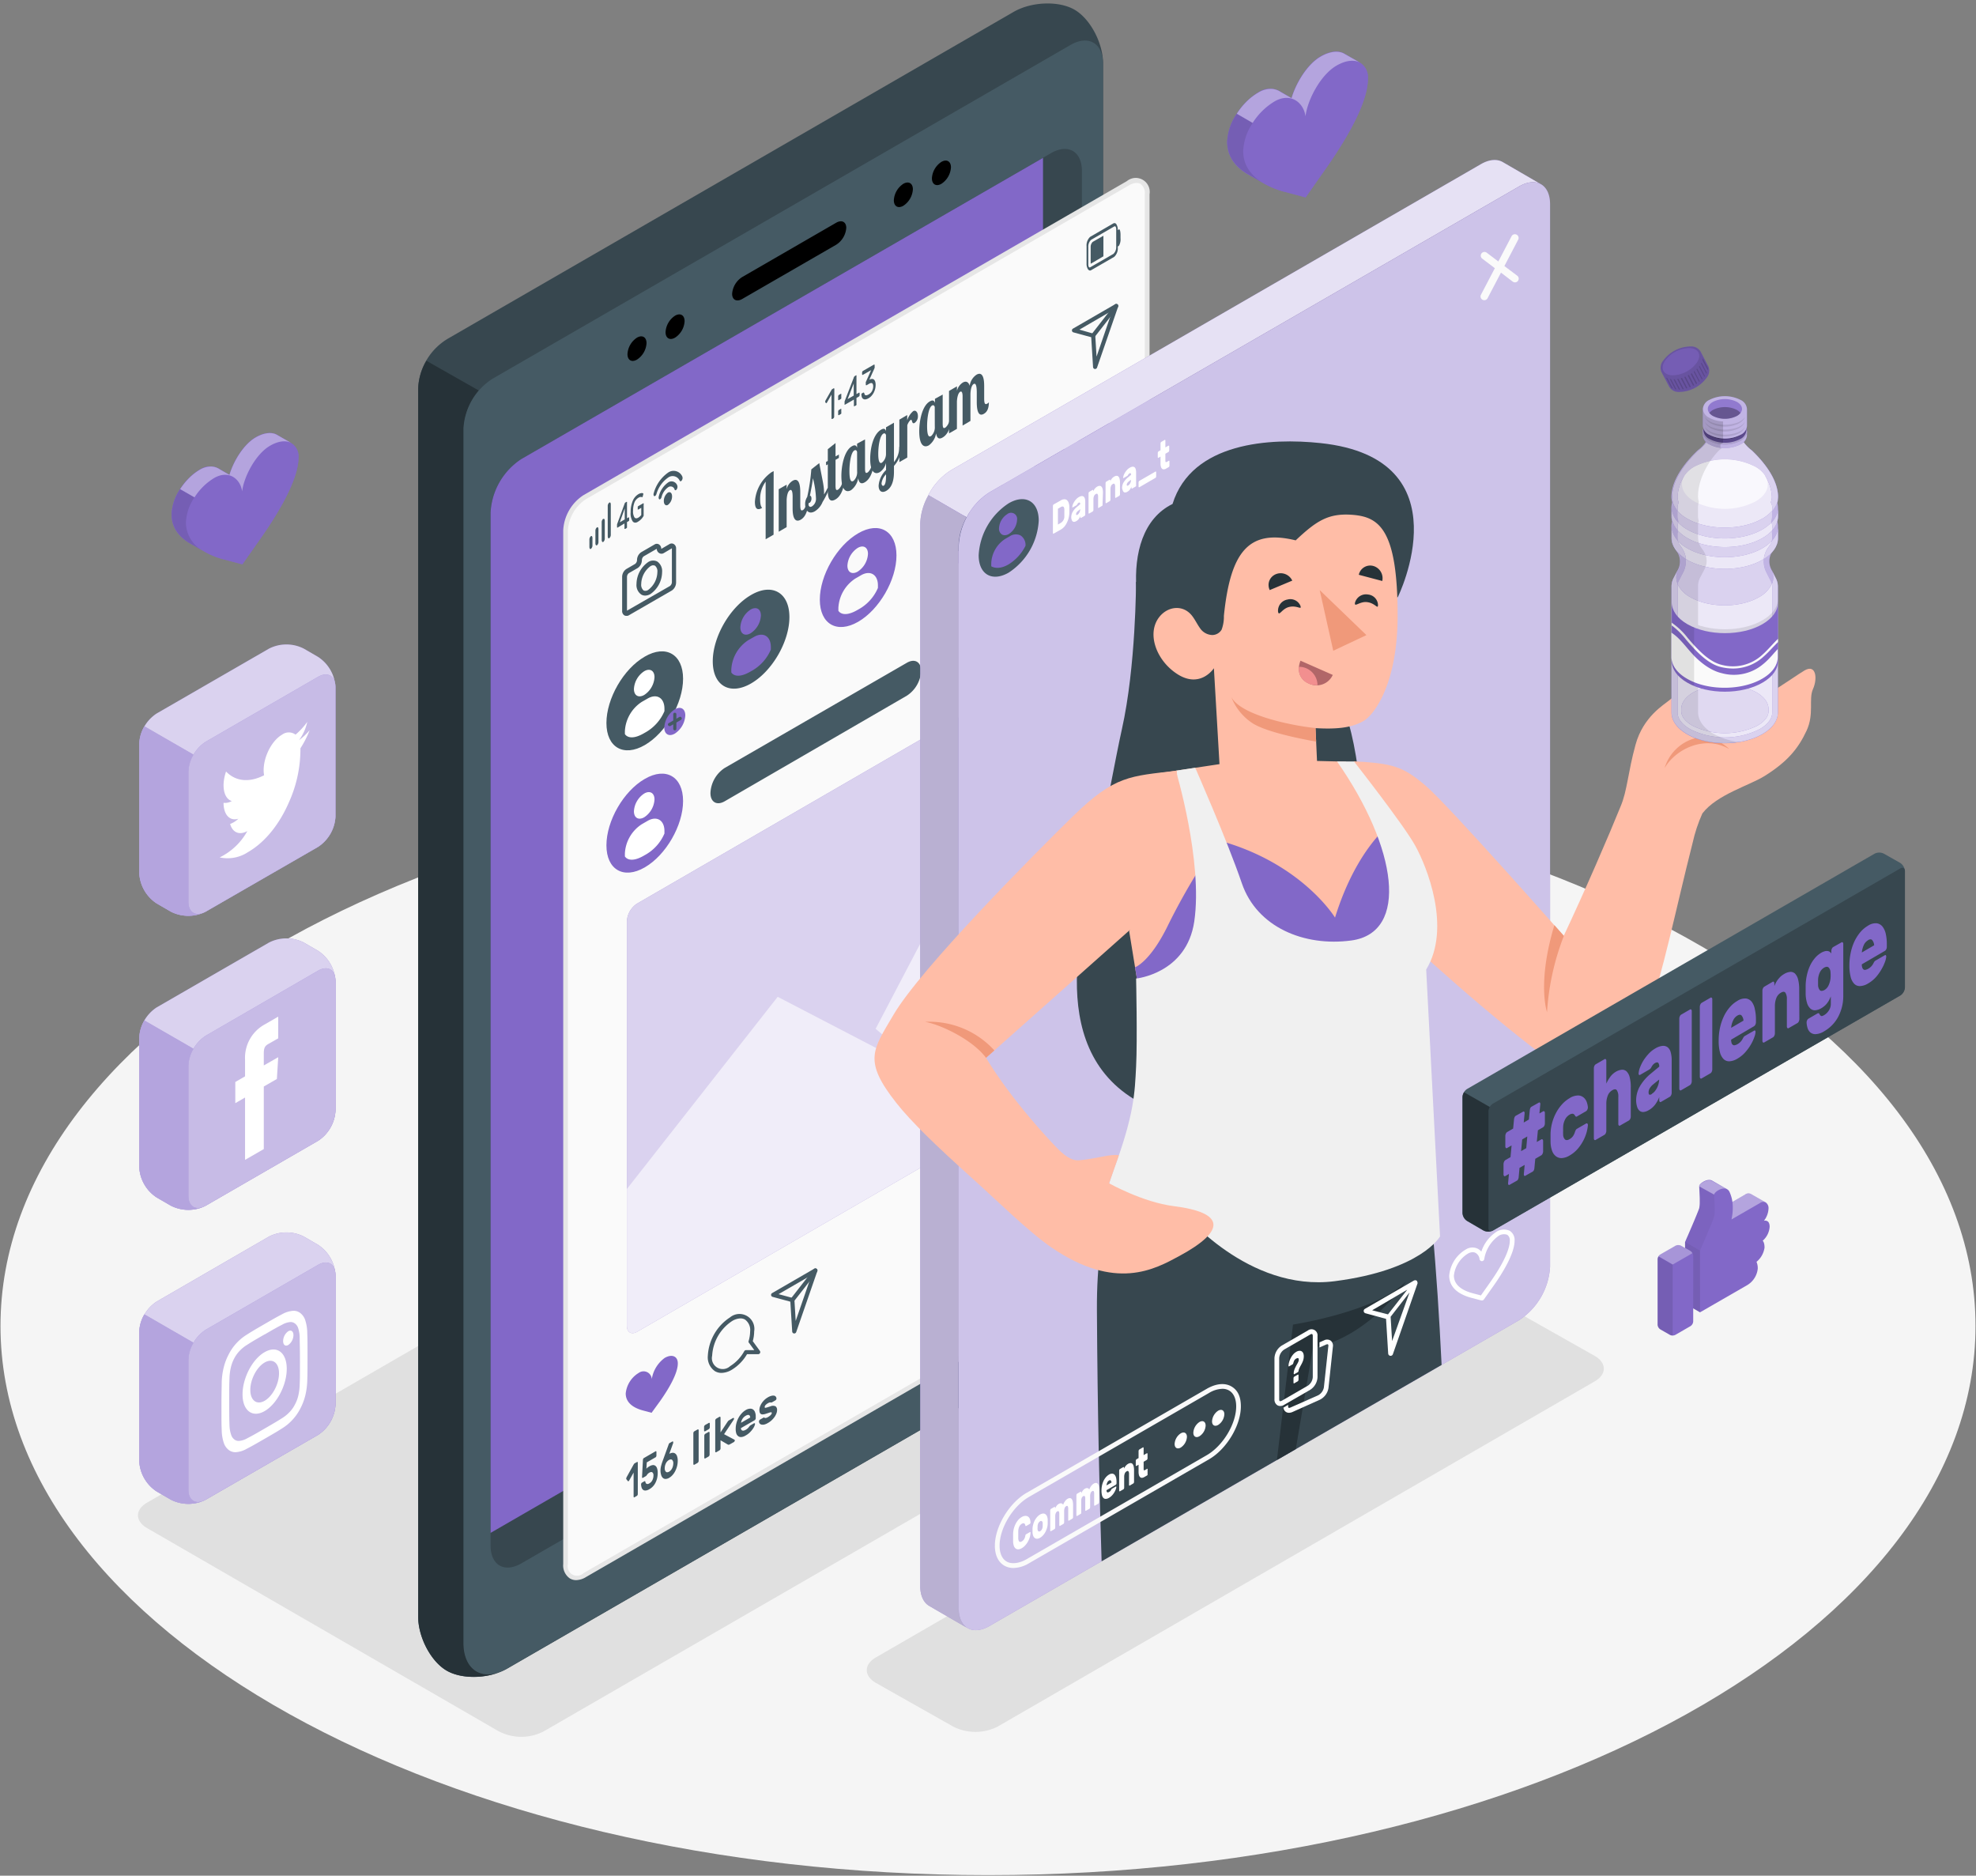 <svg xmlns="http://www.w3.org/2000/svg" width="314" height="298" fill="none"><rect width="100%" height="100%" fill="#808080" stroke="none"/><path fill="#F5F5F5" d="M157 297.91c86.666 0 156.922-39.061 156.922-87.246 0-48.184-70.256-87.245-156.922-87.245S.078 162.48.078 210.664c0 48.185 70.256 87.246 156.922 87.246Z"/><path fill="#E0E0E0" d="m79.267 275.068-55.87-32.277c-1.96-1.124-1.96-2.953 0-4.077l101.038-58.353a7.835 7.835 0 0 1 7.063 0l55.897 32.303c1.96 1.13 1.96 2.953 0 4.083L86.356 275.094a7.78 7.78 0 0 1-7.09-.026Zm72.192-.764-12.251-6.92c-1.96-1.123-1.96-2.953 0-4.077l94.851-54.825a7.807 7.807 0 0 1 7.063 0l12.264 6.919c1.96 1.124 1.96 2.954 0 4.078l-94.838 54.825a7.8 7.8 0 0 1-7.089 0Z"/><path fill="#37474F" d="M161.07 1.89 71.29 53.736a9.676 9.676 0 0 0-4.842 7.997v195.112c0 3.267 2.032 7.129 4.534 8.579 2.503 1.451 6.848 1.307 9.69-.359l89.461-51.65c2.835-1.64 5.155-5.658 5.155-8.932V10.116c0-3.267-2.032-7.122-4.535-8.572-2.502-1.45-6.841-1.294-9.683.346Z"/><path fill="#263238" d="M79.444 265.653c-2.758 1.071-6.292 1.019-8.455-.229-2.502-1.444-4.534-5.286-4.534-8.579V61.733a9.225 9.225 0 0 1 1.306-4.417l8.318 4.724a10.01 10.01 0 0 0-2.372 6.03v192.944c0 3.972 2.47 5.88 5.737 4.639Z"/><path fill="#455A64" d="M78.222 60.198a10.08 10.08 0 0 0-4.574 7.84v192.976c0 4.443 3.15 6.259 6.991 4.038l89.474-51.656c2.836-1.64 5.155-5.659 5.155-8.932V10.116c0-3.267-2.319-4.613-5.155-2.973L78.222 60.198Z"/><path fill="#37474F" d="M82.854 72.925a10.82 10.82 0 0 0-4.894 8.494v164.129c0 3.13 2.19 4.391 4.9 2.829l84.163-48.598a10.874 10.874 0 0 0 4.9-8.494V27.156c0-3.11-2.208-4.384-4.9-2.829L82.854 72.925Z"/><path fill="#8268C8" d="M165.742 187.182V25.079L82.854 72.924a10.82 10.82 0 0 0-4.894 8.494v162.117l82.882-47.86a10.849 10.849 0 0 0 4.9-8.494Z"/><path fill="#000" d="m117.954 44.007 14.916-8.618c.889-.51 1.608-.144 1.608.816a3.463 3.463 0 0 1-1.608 2.68l-14.916 8.61c-.889.517-1.614.151-1.614-.816a3.455 3.455 0 0 1 1.614-2.672Zm25.593-14.806c.836-.477 1.516-.085 1.516.876a3.35 3.35 0 0 1-1.516 2.613c-.836.484-1.509.092-1.509-.875a3.345 3.345 0 0 1 1.509-2.614Zm6.05-3.482c.837-.484 1.516-.092 1.516.869a3.35 3.35 0 0 1-1.516 2.613c-.83.484-1.509.092-1.509-.875a3.345 3.345 0 0 1 1.509-2.607Zm-48.376 27.925c.836-.483 1.516-.091 1.516.876a3.34 3.34 0 0 1-1.516 2.613c-.837.484-1.51.092-1.51-.869a3.344 3.344 0 0 1 1.51-2.62Zm6.05-3.489c.836-.483 1.516-.091 1.516.876a3.327 3.327 0 0 1-1.516 2.613c-.83.484-1.509.092-1.509-.869a3.344 3.344 0 0 1 1.509-2.62Z"/><path fill="#FAFAFA" d="m179.247 29.103-86.33 49.88a6.782 6.782 0 0 0-3.045 5.285V248.49c0 1.96 1.372 2.731 3.044 1.764l86.331-49.899c1.693-.967 3.052-2.202 3.052-4.142V30.855c0-1.941-1.359-2.732-3.052-1.752Z"/><path fill="#E6E6E6" d="M91.558 251.043a1.956 1.956 0 0 1-.98-.254 2.495 2.495 0 0 1-1.078-2.3V84.269a7.095 7.095 0 0 1 3.227-5.607l86.338-49.885a2.222 2.222 0 0 1 3.607 2.077v165.358c0 2.339-1.843 3.672-3.235 4.469l-86.33 49.879a3.109 3.109 0 0 1-1.55.483Zm89.055-221.979c-.416.02-.821.145-1.176.366l-86.33 49.879a6.37 6.37 0 0 0-2.862 4.96v164.22a1.495 1.495 0 0 0 1.633 1.844 1.5 1.5 0 0 0 .856-.407l86.331-49.892c1.96-1.137 2.855-2.313 2.855-3.822V30.854a1.801 1.801 0 0 0-.699-1.646 1.202 1.202 0 0 0-.608-.144Z"/><path fill="#8268C8" d="M102.456 123.752c3.358-1.96 6.089-.366 6.089 3.515 0 3.881-2.731 8.599-6.089 10.539-3.359 1.941-6.09.373-6.09-3.508 0-3.881 2.712-8.605 6.09-10.546Z"/><path fill="#fff" d="M102.371 126.072c.901-.523 1.633-.098 1.633.94a3.614 3.614 0 0 1-1.633 2.83c-.902.516-1.634.098-1.634-.948a3.601 3.601 0 0 1 1.634-2.822Zm3.214 5.958c0-1.711-1.202-2.469-2.679-1.613l-.927.535a5.886 5.886 0 0 0-2.68 4.639v.464s.654 1.307 3.144-.189a7.026 7.026 0 0 0 3.142-3.444v-.392Z"/><path fill="#455A64" d="m115.164 122.007 28.938-16.706c1.254-.726 2.267-.151 2.267 1.306a4.99 4.99 0 0 1-2.267 3.921L115.164 127.3c-1.255.725-2.268.144-2.268-1.307a5.018 5.018 0 0 1 2.268-3.986Z"/><path fill="#8268C8" d="M136.366 84.732c3.365-1.96 6.089-.366 6.089 3.515 0 3.881-2.724 8.599-6.089 10.54-3.365 1.94-6.09.365-6.09-3.516 0-3.88 2.731-8.598 6.09-10.539Z"/><path fill="#FAFAFA" d="M136.294 87.052c.902-.523 1.634-.105 1.634.94a3.6 3.6 0 0 1-1.634 2.823c-.902.523-1.633.098-1.633-.94a3.605 3.605 0 0 1 1.633-2.823Zm3.215 5.952c0-1.705-1.202-2.463-2.679-1.614l-.928.536a5.94 5.94 0 0 0-2.678 4.645v.458s.653 1.306 3.142-.183a7.024 7.024 0 0 0 3.143-3.444v-.398Z"/><path fill="#8268C8" d="M153.328 74.938c3.365-1.96 6.09-.372 6.09 3.509 0 3.88-2.725 8.605-6.09 10.545-3.365 1.94-6.089.366-6.089-3.515 0-3.881 2.731-8.598 6.089-10.539Z"/><path fill="#fff" d="M153.328 74.938c3.365-1.96 6.09-.372 6.09 3.509 0 3.88-2.725 8.605-6.09 10.545-3.365 1.94-6.089.366-6.089-3.515 0-3.881 2.731-8.598 6.089-10.539Z" opacity=".5"/><path fill="#455A64" d="M153.256 77.251c.902-.516 1.633-.098 1.633.947a3.585 3.585 0 0 1-1.633 2.823c-.902.523-1.633.098-1.633-.94a3.61 3.61 0 0 1 1.633-2.83Zm3.214 5.959c0-1.706-1.196-2.47-2.679-1.614l-.928.536a5.94 5.94 0 0 0-2.678 4.645v.458s.653 1.306 3.142-.183a7.024 7.024 0 0 0 3.143-3.444v-.398Z"/><path fill="#8268C8" d="M170.29 65.144c3.364-1.96 6.089-.373 6.089 3.508 0 3.882-2.725 8.605-6.089 10.546-3.365 1.94-6.083.366-6.083-3.515 0-3.881 2.724-8.599 6.083-10.54Z"/><path fill="#000" d="M170.29 65.144c3.364-1.96 6.089-.373 6.089 3.508 0 3.882-2.725 8.605-6.089 10.546-3.365 1.94-6.083.366-6.083-3.515 0-3.881 2.724-8.599 6.083-10.54Z" opacity=".2"/><path fill="#fff" d="M170.217 67.457c.902-.516 1.634-.098 1.634.94a3.612 3.612 0 0 1-1.634 2.83c-.901.522-1.633.098-1.633-.941a3.624 3.624 0 0 1 1.633-2.83Zm3.215 5.959c0-1.706-1.195-2.47-2.678-1.614l-.928.535a5.942 5.942 0 0 0-2.679 4.646v.457s.653 1.307 3.143-.183a6.974 6.974 0 0 0 3.142-3.443v-.398Z"/><path fill="#455A64" d="M102.456 104.321c3.358-1.961 6.089-.366 6.089 3.515 0 3.881-2.731 8.598-6.089 10.539-3.359 1.94-6.09.372-6.09-3.509s2.712-8.605 6.09-10.545Z"/><path fill="#8268C8" d="M107.232 112.697c.921-.536 1.666-.105 1.666.96a3.686 3.686 0 0 1-1.666 2.895c-.921.536-1.672.098-1.672-.961a3.693 3.693 0 0 1 1.672-2.894Z"/><path fill="#fff" d="M102.371 106.64c.901-.523 1.633-.098 1.633.941a3.61 3.61 0 0 1-1.633 2.829c-.902.516-1.634.098-1.634-.947a3.598 3.598 0 0 1 1.634-2.823Zm3.214 5.959c0-1.712-1.202-2.47-2.679-1.614l-.927.529a5.92 5.92 0 0 0-2.68 4.646v.457s.654 1.307 3.144-.189a7.026 7.026 0 0 0 3.142-3.444v-.385Z"/><path fill="#455A64" d="M108.291 114.004a.24.24 0 0 0-.151-.117.25.25 0 0 0-.189.025l-.47.275v-.706a.252.252 0 0 0-.073-.176.252.252 0 0 0-.351 0 .248.248 0 0 0-.073.176v.993l-.725.418a.24.24 0 0 0-.085.34.245.245 0 0 0 .209.124.26.26 0 0 0 .124 0l.477-.274v.705c0 .033.006.065.019.095a.257.257 0 0 0 .134.135.256.256 0 0 0 .271-.054.25.25 0 0 0 .073-.176v-.993l.718-.418a.267.267 0 0 0 .086-.067.257.257 0 0 0 .05-.206.24.24 0 0 0-.044-.099Zm11.061-19.478c3.359-1.96 6.09-.365 6.09 3.516 0 3.881-2.731 8.598-6.09 10.539-3.358 1.94-6.089.365-6.089-3.516 0-3.881 2.724-8.598 6.089-10.539Z"/><path fill="#8268C8" d="M119.28 96.846c.902-.523 1.633-.105 1.633.94a3.597 3.597 0 0 1-1.633 2.822c-.902.524-1.634.099-1.634-.94a3.6 3.6 0 0 1 1.634-2.822Zm3.215 5.959c0-1.712-1.202-2.47-2.679-1.614l-.928.529a5.923 5.923 0 0 0-2.679 4.646v.457s.654 1.307 3.143-.183a7.022 7.022 0 0 0 3.143-3.443v-.392ZM103.54 224.457l-1.306-.352c-1.307-.34-2.803-1.085-2.803-2.725a4.315 4.315 0 0 1 2.077-3.267 1.315 1.315 0 0 1 1.324-.116 1.304 1.304 0 0 1 .741 1.103 5.155 5.155 0 0 1 2.058-3.365c1.15-.654 2.078-.275 2.078.875 0 1.64-1.522 4.149-2.796 5.959l-1.373 1.888Z"/><path fill="#455A64" d="M114.661 218.12a2.024 2.024 0 0 1-1.039-.268 2.668 2.668 0 0 1-1.143-2.457 7.777 7.777 0 0 1 3.515-6.09 2.368 2.368 0 0 1 3.849 2.222 5.84 5.84 0 0 1-.223 1.549l1.131 1.548a.339.339 0 0 1 .022.342.333.333 0 0 1-.29.181h-1.777a7.014 7.014 0 0 1-2.392 2.456 3.337 3.337 0 0 1-1.653.517Zm2.993-8.658a2.744 2.744 0 0 0-1.307.412 7.068 7.068 0 0 0-3.182 5.521 1.728 1.728 0 0 0 .816 1.883 1.722 1.722 0 0 0 2.039-.23 6.464 6.464 0 0 0 2.248-2.385.348.348 0 0 1 .122-.119.345.345 0 0 1 .165-.044h1.307l-.81-1.117a.3.3 0 0 1-.091-.327 5.547 5.547 0 0 0 .241-1.529 2.047 2.047 0 0 0-.816-1.882 1.382 1.382 0 0 0-.732-.183Zm8.559 2.392h-.04a.324.324 0 0 1-.287-.307l-.294-4.744-2.816-.764a.33.33 0 0 1-.242-.274.324.324 0 0 1 .163-.327l6.704-3.881a.345.345 0 0 1 .379.032.325.325 0 0 1 .098.36l-3.352 9.676a.327.327 0 0 1-.313.229Zm-2.496-6.247 2.28.615a.328.328 0 0 1 .242.3l.202 3.339 2.522-7.285-5.246 3.031Z"/><path fill="#455A64" d="M125.913 206.875a.338.338 0 0 1-.297-.187.337.337 0 0 1 .035-.349l3.659-4.691a.335.335 0 0 1 .347-.114.335.335 0 0 1 .237.277.326.326 0 0 1-.068.242l-3.659 4.691a.315.315 0 0 1-.254.131Zm38.758-14.466h-.072a.317.317 0 0 1-.255-.32v-7.736a.333.333 0 0 1 .042-.166.334.334 0 0 1 .121-.121l4.894-2.843a.346.346 0 0 1 .333 0 .331.331 0 0 1 .164.288v7.742c0 .066-.019.13-.056.184a.326.326 0 0 1-.147.123.342.342 0 0 1-.359-.071l-2.124-2.117-2.241 4.861a.322.322 0 0 1-.125.131.318.318 0 0 1-.175.045Zm.333-7.88v6.044l1.803-3.92a.345.345 0 0 1 .242-.19.338.338 0 0 1 .294.092l1.895 1.888v-6.357l-4.234 2.443Zm-53.983 47.586a.428.428 0 0 1-.176.307l-.497.281a.123.123 0 0 1-.124 0 .12.12 0 0 1-.038-.049c-.008-.02-.011-.041-.008-.062v-4.9a.36.36 0 0 1 .17-.301l.497-.281a.113.113 0 0 1 .062-.019c.022 0 .044.007.062.019a.115.115 0 0 1 .052.111v4.894Zm1.595-6.037a.106.106 0 0 1 .059-.031.107.107 0 0 1 .066.012c.02.012.036.029.045.05.01.021.012.045.006.067v.588a.367.367 0 0 1-.052.17.42.42 0 0 1-.124.131l-.562.326a.112.112 0 0 1-.118 0c-.039 0-.052-.052-.052-.111v-.581a.308.308 0 0 1 .052-.177.378.378 0 0 1 .118-.13l.562-.314Zm.143 5.037a.389.389 0 0 1-.176.301l-.497.281a.113.113 0 0 1-.062.019.116.116 0 0 1-.062-.019c-.032 0-.045-.052-.045-.111v-3.489c0-.062.016-.122.045-.177a.406.406 0 0 1 .124-.13l.497-.281a.106.106 0 0 1 .062-.019c.022 0 .044.006.062.019a.119.119 0 0 1 .052.111v3.495Zm1.739-2.293v1.307a.385.385 0 0 1-.177.3l-.496.288a.112.112 0 0 1-.118 0c-.039 0-.052-.059-.052-.118v-4.913c0-.061.018-.12.052-.17a.33.33 0 0 1 .118-.131l.496-.287a.12.12 0 0 1 .124 0 .13.13 0 0 1 .041.052c.009.02.013.043.012.065v2.359l1.084-1.64.098-.137a.598.598 0 0 1 .151-.137l.653-.379a.107.107 0 0 1 .055-.014c.02 0 .039.004.056.014a.112.112 0 0 1 .033.047.11.11 0 0 1 .006.057.29.29 0 0 1 0 .072.483.483 0 0 1-.059.118l-1.515 2.28 1.653.882c.021.01.039.026.052.046v.059a.27.27 0 0 1-.046.15.309.309 0 0 1-.104.117l-.654.366a.378.378 0 0 1-.163.053.269.269 0 0 1-.098 0l-1.202-.706Zm2.411-1.856c.002-.286.039-.571.111-.849a3.637 3.637 0 0 1 .823-1.549 2.75 2.75 0 0 1 .654-.542c.196-.125.421-.201.653-.222a.79.79 0 0 1 .503.118c.148.104.26.253.32.424.081.209.121.43.118.654v.333a.334.334 0 0 1-.053.17.355.355 0 0 1-.124.137l-2.169 1.248a.45.45 0 0 0 .065.268c.037.06.096.105.164.124.079.02.162.02.242 0 .097-.029.191-.069.281-.118a1.87 1.87 0 0 0 .333-.241 2.43 2.43 0 0 0 .215-.249 1.32 1.32 0 0 1 .118-.15.462.462 0 0 1 .124-.091l.516-.301a.13.13 0 0 1 .066-.019c.023 0 .045.007.065.019a.104.104 0 0 1 .04.048c.009.02.01.042.006.063a1.37 1.37 0 0 1-.098.327 2.51 2.51 0 0 1-.288.49 3.695 3.695 0 0 1-.464.536 2.92 2.92 0 0 1-.653.477 1.535 1.535 0 0 1-.653.235.727.727 0 0 1-.504-.124.907.907 0 0 1-.32-.458 2.31 2.31 0 0 1-.091-.758Zm1.594-2.038c-.12.066-.23.15-.327.248a1.564 1.564 0 0 0-.359.601 1.661 1.661 0 0 0-.065.268l1.47-.843a1.164 1.164 0 0 0-.053-.209.223.223 0 0 0-.042-.091.25.25 0 0 0-.075-.066.268.268 0 0 0-.101-.04.262.262 0 0 0-.108.001.873.873 0 0 0-.34.131Zm4.136-.438a.12.12 0 0 0-.008-.059.11.11 0 0 0-.038-.045.235.235 0 0 0-.157 0 1.65 1.65 0 0 0-.3.084l-.484.157c-.151.051-.31.08-.47.085a.51.51 0 0 1-.301-.085.48.48 0 0 1-.163-.248 1.722 1.722 0 0 1-.046-.392c.005-.169.036-.337.092-.497.065-.188.153-.368.261-.535.122-.186.262-.359.418-.517.171-.166.362-.311.569-.431.176-.109.367-.191.568-.242.138-.041.283-.052.425-.032.105.018.2.074.268.157a.487.487 0 0 1 .111.287.318.318 0 0 1-.046.176.389.389 0 0 1-.124.131l-.503.288a.225.225 0 0 1-.144.045h-.111a.379.379 0 0 0-.15 0 1.01 1.01 0 0 0-.294.131 1.414 1.414 0 0 0-.347.268.463.463 0 0 0-.15.32.147.147 0 0 0 .039.118s.066.032.138 0a2.21 2.21 0 0 0 .274-.072l.464-.15a.96.96 0 0 1 .817 0 .703.703 0 0 1 .235.614c-.004.17-.037.338-.098.496a2.565 2.565 0 0 1-.281.543 3.4 3.4 0 0 1-.451.529 2.924 2.924 0 0 1-.608.451 2.096 2.096 0 0 1-.607.261 1.043 1.043 0 0 1-.445 0 .5.5 0 0 1-.281-.176.566.566 0 0 1-.104-.307c0-.061.018-.12.052-.17a.374.374 0 0 1 .124-.138l.503-.287a.174.174 0 0 1 .068-.034.177.177 0 0 1 .076.001l.111.059a.327.327 0 0 0 .17 0 .974.974 0 0 0 .333-.137l.203-.131.189-.157c.054-.053.102-.113.144-.176a.334.334 0 0 0 .059-.183Zm-23.117 10.506a.216.216 0 0 1 0-.137.4.4 0 0 1 .052-.17l1.085-1.96.078-.131a.357.357 0 0 1 .092-.098l.392-.222a.063.063 0 0 1 .045-.018c.018 0 .034.006.046.018a.15.15 0 0 1 .039.118v4.966a.359.359 0 0 1-.039.163.264.264 0 0 1-.091.118l-.405.235a.079.079 0 0 1-.098 0 .168.168 0 0 1-.033-.124v-3.797l-.712 1.268a.179.179 0 0 1-.098.098.076.076 0 0 1-.046.015.076.076 0 0 1-.046-.015l-.261-.327Zm2.646-3.057a.388.388 0 0 1 .039-.164.258.258 0 0 1 .092-.117l1.875-1.085a.079.079 0 0 1 .098 0 .168.168 0 0 1 .033.058.163.163 0 0 1 .006.066v.542a.369.369 0 0 1-.039.17.228.228 0 0 1-.098.118l-1.398.81-.059 1.013a1.35 1.35 0 0 1 .268-.255l.216-.137c.159-.099.337-.164.522-.19a.597.597 0 0 1 .412.105c.13.101.226.241.274.398.075.228.11.467.105.706.003.303-.029.606-.098.902a3.313 3.313 0 0 1-.281.738 2.373 2.373 0 0 1-.928.967 1.419 1.419 0 0 1-.588.222.607.607 0 0 1-.412-.098.716.716 0 0 1-.241-.346 1.714 1.714 0 0 1-.092-.516.26.26 0 0 1 .039-.17.256.256 0 0 1 .092-.118l.405-.228a.094.094 0 0 1 .046-.013c.016 0 .032.005.045.013a.13.13 0 0 1 .038.046.147.147 0 0 1 .015.058.561.561 0 0 0 .098.235c.04.045.092.077.15.092a.407.407 0 0 0 .19 0 .795.795 0 0 0 .215-.105c.203-.115.365-.291.464-.503.115-.233.173-.491.17-.751a.596.596 0 0 0-.17-.477c-.118-.085-.268-.072-.464.032a1.12 1.12 0 0 0-.379.334l-.098.137a.327.327 0 0 1-.111.098l-.464.268a.076.076 0 0 1-.046.016.075.075 0 0 1-.045-.016.168.168 0 0 1-.033-.058.149.149 0 0 1-.006-.066l.143-2.731Zm2.79 1.731a3.078 3.078 0 0 1 .105-.81c.065-.242.137-.484.228-.725l.948-2.614a.639.639 0 0 1 .052-.131.249.249 0 0 1 .098-.117l.451-.255a.073.073 0 0 1 .049-.019c.018 0 .035.007.049.019a.165.165 0 0 1 .039.124.236.236 0 0 1 0 .065.119.119 0 0 1 0 .046l-.621 1.725c.165-.099.351-.157.543-.17a.653.653 0 0 1 .424.144.884.884 0 0 1 .275.431c.071.228.104.467.098.706a3.509 3.509 0 0 1-.379 1.588 2.836 2.836 0 0 1-.432.653 2.113 2.113 0 0 1-.548.457 1.143 1.143 0 0 1-.549.177.611.611 0 0 1-.425-.137.94.94 0 0 1-.281-.438 2.316 2.316 0 0 1-.124-.719Zm2.032-1.17a.726.726 0 0 0-.176-.555c-.118-.111-.288-.104-.503 0a1.306 1.306 0 0 0-.504.555 1.751 1.751 0 0 0-.176.758.755.755 0 0 0 .176.562c.118.118.288.111.504 0 .221-.131.397-.327.503-.562.114-.236.174-.495.176-.758Zm67.031-173.877h-.046a.33.33 0 0 1-.281-.307l-.294-4.744-2.816-.764a.326.326 0 0 1-.079-.601l6.704-3.875a.348.348 0 0 1 .379 0 .327.327 0 0 1 .106.168.327.327 0 0 1-.008.198l-3.358 9.703a.335.335 0 0 1-.307.222Zm-2.496-6.253 2.28.654a.32.32 0 0 1 .242.294l.202 3.339 2.522-7.338-5.246 3.051Z"/><path fill="#455A64" d="M173.714 53.638a.365.365 0 0 1-.203-.072.326.326 0 0 1-.052-.464l3.652-4.691a.333.333 0 0 1 .523.405l-3.659 4.691a.33.33 0 0 1-.261.13Zm-71.193 40.986a1.206 1.206 0 0 1-.614-.163 1.827 1.827 0 0 1-.764-1.666 4.318 4.318 0 0 1 1.849-3.49 1.423 1.423 0 0 1 1.457-.09 1.836 1.836 0 0 1 .764 1.665 4.307 4.307 0 0 1-.501 1.972 4.306 4.306 0 0 1-1.348 1.524 1.72 1.72 0 0 1-.843.248Zm1.307-4.822a.954.954 0 0 0-.464.15 3.626 3.626 0 0 0-1.47 2.843 1.163 1.163 0 0 0 .386 1.019.743.743 0 0 0 .712-.085 3.64 3.64 0 0 0 1.47-2.849 1.143 1.143 0 0 0-.386-1.013.461.461 0 0 0-.241-.038l-.007-.027Z"/><path fill="#455A64" d="M99.529 97.845a.654.654 0 0 1-.314-.078.797.797 0 0 1-.353-.719v-5.39a1.522 1.522 0 0 1 .654-1.248l1.411-.817a.806.806 0 0 0 .301-.608 1.515 1.515 0 0 1 .653-1.247l2.143-1.242a.654.654 0 0 1 .693 0 .798.798 0 0 1 .359.712l1.307-.764a.654.654 0 0 1 .692 0 .787.787 0 0 1 .36.719v5.383a1.563 1.563 0 0 1-.654 1.255l-6.919 3.992a.758.758 0 0 1-.333.052Zm4.835-10.656-2.071 1.196a.798.798 0 0 0-.294.6 1.54 1.54 0 0 1-.654 1.255l-1.418.817a.797.797 0 0 0-.294.6v5.359l6.835-3.92a.806.806 0 0 0 .3-.602V87.11l-1.307.771a.69.69 0 0 1-.692 0 .799.799 0 0 1-.405-.666v-.026Zm18.562-2.241-1.261.725v-9.147a4.573 4.573 0 0 0-.875 2.776c0 1.105.235 1.235.307 1.399-.706.405-1.137.202-1.137-.974a6.183 6.183 0 0 1 2.613-4.685c.119-.069.241-.132.366-.189l-.013 10.095Zm2.594-7.07c-.352.203-.483.902-.516 1.542v4.325l-1.261.732v-6.75l1.261-.724v.699c.133-.54.467-1.007.935-1.307.653-.386 1.228-.118 1.228 1.77v1.96c0 .772.065 1.118.425.909.359-.21.509-.79.607-1.535l.366-.21c-.183 2.274-.777 2.947-1.307 3.267-.901.523-1.306-.261-1.306-1.783v-1.64c.026-1.065-.144-1.425-.432-1.255Z"/><path fill="#455A64" d="M131.858 77.362a12.314 12.314 0 0 1-1.143 2.391 3.115 3.115 0 0 1-1.229 1.477c-1.025.588-1.542-.229-1.542-1.104a2.049 2.049 0 0 1 .327-1.176 30.95 30.95 0 0 0 .653-4.378l1.262-1c.588 3.156.764 3.58.764 4.907v.079c.195-.318.374-.645.536-.98l.372-.216Zm-3.208 2.516c-.085.045-.196.071-.261 0 .091.581.281.784.653.561a1.416 1.416 0 0 0 .621-1.306 14.461 14.461 0 0 0-.484-3.15c-.111.922-.294 1.823-.477 2.777.131 0 .242.144.242.425a.881.881 0 0 1-.274.692h-.02Z"/><path fill="#455A64" d="M132.772 70.384v2.13l.536-.307v.542l-.536.307v4.045c0 .758.112.869.458.653a2.036 2.036 0 0 0 .653-1.548l.366-.216c-.189 2.313-1.013 3.084-1.49 3.358-.901.523-1.215-.13-1.215-1.385V73.77l-.281.156v-.535l.281-.164v-1.862l1.228-.98Z"/><path fill="#455A64" d="M137.458 69.809v4.574c0 .758.117.869.457.653a2.036 2.036 0 0 0 .621-1.549l.366-.215c-.19 2.313-1.013 3.084-1.49 3.358-.608.353-.915.06-1.039-.653a2.985 2.985 0 0 1-1.13 1.895c-.739.424-1.542.104-1.542-2.241 0-1.647.457-4.025 1.672-4.73.288-.164.654-.308.824.24v-.653l1.261-.679Zm-1.261 2.025c0-.13-.138-.444-.432-.274-.568.327-.784 2.084-.784 3.267 0 1.914.425 1.692.654 1.568a1.888 1.888 0 0 0 .568-1.516l-.006-3.045Z"/><path fill="#455A64" d="M142.057 67.156v6.26a3.717 3.717 0 0 0 .843-2.418l.366-.21a4.672 4.672 0 0 1-1.209 3.235v.954c0 1.96-.686 2.692-1.215 3-.653.391-1.222.123-1.222-.824a3.83 3.83 0 0 1 1.176-2.47v-1.13a2.461 2.461 0 0 1-.993 1.457c-.725.424-1.522.072-1.522-2.098 0-1.607.438-3.92 1.751-4.658.235-.13.614-.281.764.235v-.608l1.261-.725Zm-2.496 4.953c0 1.686.445 1.476.575 1.404a1.769 1.769 0 0 0 .654-1.378v-3.006c-.033-.157-.17-.379-.418-.235-.575.333-.811 1.986-.811 3.215Zm.876 5.05c.209-.124.359-.614.359-1.41v-.393a2.55 2.55 0 0 0-.712 1.424c0 .334.196.47.353.38Z"/><path fill="#455A64" d="M144.161 65.941v.836a3.17 3.17 0 0 1 .941-1.45c.438-.248.758.202.758.764a1.27 1.27 0 0 1-.51 1.091c-.523.308-.333-.653-.653-.463a2.006 2.006 0 0 0-.523.842v5.13l-1.261.725v-6.743l1.248-.732Zm5.638-3.254v4.574c0 .751.118.862.458.653a2.015 2.015 0 0 0 .653-1.549l.366-.209c-.189 2.307-1.013 3.084-1.49 3.352-.607.36-.914.06-1.038-.653a2.956 2.956 0 0 1-1.131 1.888c-.738.425-1.542.111-1.542-2.234 0-1.647.451-4.032 1.673-4.73.287-.17.653-.308.823.234v-.653l1.228-.673Zm-1.261 2.019c0-.13-.137-.444-.431-.275-.568.327-.784 2.085-.784 3.267 0 1.915.425 1.693.654 1.569a1.888 1.888 0 0 0 .568-1.516l-.007-3.045Z"/><path fill="#455A64" d="M154.726 61.008c-.333.19-.484.856-.516 1.542v4.325l-1.248.739v-4.659c0-.385-.072-.888-.379-.712-.307.176-.49.836-.523 1.561v4.332l-1.254.72v-6.744l1.261-.732v.706a2.221 2.221 0 0 1 .927-1.307c.458-.261.883-.176 1.098.51a2.518 2.518 0 0 1 1.072-1.751c.653-.385 1.228-.118 1.228 1.77v1.96c0 .785.098 1.092.497.857a.701.701 0 0 0 .248-.222c0 .986-.275 1.548-.791 1.842-.849.497-1.13-.464-1.13-1.856v-1.653c-.02-1.071-.196-1.391-.49-1.228ZM93.661 86.895V85.77a.712.712 0 0 1 .21-.562l.058-.04c.118-.064.216.073.216.321v1.124a.727.727 0 0 1-.216.562l-.059.032c-.11.072-.209-.071-.209-.313Zm.954-.562v-1.96a.705.705 0 0 1 .216-.562l.059-.033c.117-.072.209.072.209.314v1.96a.73.73 0 0 1-.21.568h-.058c-.098.092-.216-.058-.216-.287Zm.999-.568v-2.758a.72.72 0 0 1 .216-.562h.059c.117-.071.215.072.215.314v2.757a.72.72 0 0 1-.215.562l-.059.04c-.118.032-.216-.112-.216-.353Zm.961-.562v-4.764a.71.71 0 0 1 .21-.561l.065-.04c.117-.065.209.079.209.32v4.764a.72.72 0 0 1-.216.562l-.059.032c-.098.072-.209-.072-.209-.313ZM99.235 84a.208.208 0 0 1 0-.137v-.699l-1.091.653c-.06.04-.092 0-.092-.097v-.249a.699.699 0 0 1 0-.137c.01-.047.024-.092.04-.137l1.162-3.176.053-.124a.205.205 0 0 1 .078-.065l.15-.085c.046-.033.079-.033.098 0a.28.28 0 0 1 0 .157v2.437l.242-.137h.098a.294.294 0 0 1 0 .156v.164a.44.44 0 0 1 0 .176.215.215 0 0 1-.098.105l-.242.143v.7a.455.455 0 0 1 0 .176.32.32 0 0 1-.104.105l-.183.104c-.059-.013-.092-.007-.111-.033Zm.04-1.476v-1.745l-.791 2.202.79-.457Zm1.26.306a2.294 2.294 0 0 1-.32-1.43 4.564 4.564 0 0 1 .32-1.797c.175-.453.494-.837.908-1.091a1.21 1.21 0 0 1 .438-.163.484.484 0 0 1 .34.045c.005.01.007.022.007.033a.073.073 0 0 1-.007.033.207.207 0 0 1 0 .078l-.098.366c0 .044-.014.07-.04.078h-.045a.655.655 0 0 0-.562.085 1.538 1.538 0 0 0-.654.752 3.552 3.552 0 0 0-.222 1.306c-.04.374.038.751.222 1.079.144.176.34.19.595.045a1.5 1.5 0 0 0 .268-.196 1.71 1.71 0 0 0 .215-.235v-1.137l-.457.262c-.046 0-.078.032-.098 0a.298.298 0 0 1 0-.157v-.105a.404.404 0 0 1 0-.176.215.215 0 0 1 .098-.105l.732-.418c.046-.033.085-.033.104 0a.3.3 0 0 1 0 .183v1.62a.863.863 0 0 1 0 .144.49.49 0 0 1-.045.105 2.41 2.41 0 0 1-.863.856c-.32.209-.627.196-.836-.06Zm76.876-47.18a.345.345 0 0 0-.211-.184.352.352 0 0 0-.279.027l-3.691 2.137a1.86 1.86 0 0 0-.569 1.49v2.764a1.65 1.65 0 0 0 .216.882.495.495 0 0 0 .196.176.302.302 0 0 0 .288 0l3.698-2.136a1.858 1.858 0 0 0 .568-1.49v-2.784a1.64 1.64 0 0 0-.216-.882Zm-4.39 6.756a.845.845 0 0 1-.079-.405v-2.757c-.012-.21.02-.419.094-.615s.189-.374.338-.522l3.698-2.136a.174.174 0 0 1 .157 0 .165.165 0 0 1 .058.058.76.76 0 0 1 .085.405v2.758a1.484 1.484 0 0 1-.438 1.143l-3.691 2.13a.147.147 0 0 1-.125.022.154.154 0 0 1-.058-.03.154.154 0 0 1-.039-.05Z"/><path fill="#455A64" d="M175.34 37.454v3.267l-1.96 1.15h-.066a.516.516 0 0 0 0-.112v-2.483a1.12 1.12 0 0 1 .321-.843l1.705-.98Zm2.47-1.007c.137-.085.248.314.248.882v.51c.041.415-.045.832-.248 1.196l-.255.17V36.59l.255-.144Zm-71.016 42.418a1.691 1.691 0 0 1-.653 1.346c-.353.202-.654-.072-.654-.614a1.679 1.679 0 0 1 .654-1.34c.366-.19.653.066.653.608Z"/><path fill="#455A64" d="M106.16 76.656a3.812 3.812 0 0 0-1.476 2.215c-.059.196 0 .386.065.445.124.078.301-.079.373-.327a2.684 2.684 0 0 1 1.038-1.568.657.657 0 0 1 .89.078c.073.082.124.18.149.288.072.17.249.117.366-.098a.691.691 0 0 0 .066-.523.96.96 0 0 0-.604-.635.953.953 0 0 0-.867.125Z"/><path fill="#455A64" d="M106.161 75.088a5.883 5.883 0 0 0-2.268 3.228c-.072.209-.052.425.053.49.117.072.287-.072.366-.314a4.804 4.804 0 0 1 1.849-2.613 1.215 1.215 0 0 1 1.044-.199 1.218 1.218 0 0 1 .805.695c.078.15.248.098.366-.104a.655.655 0 0 0 .052-.549 1.51 1.51 0 0 0-2.267-.634Zm26.396-8.879a.304.304 0 0 1-.039.15.207.207 0 0 1-.085.105l-.176.104h-.085a.134.134 0 0 1-.032-.048.155.155 0 0 1-.008-.056v-3.77l-.718 1.254a.178.178 0 0 1-.092.092.06.06 0 0 1-.039.015.06.06 0 0 1-.039-.015l-.105-.15a.189.189 0 0 1 0-.125.417.417 0 0 1 .046-.15l.954-1.673a.235.235 0 0 1 .065-.085l.079-.052.176-.105a.066.066 0 0 1 .085 0 .136.136 0 0 1 .039.111l-.026 4.398Zm1.045-3.639h.085a.16.16 0 0 1 0 .117v.457a.292.292 0 0 1 0 .144.175.175 0 0 1-.085.105l-.294.176a.065.065 0 0 1-.085 0 .147.147 0 0 1-.028-.052.146.146 0 0 1-.004-.059v-.457a.34.34 0 0 1 .032-.157.187.187 0 0 1 .085-.098l.294-.177Zm0 2.39a.066.066 0 0 1 .085 0v.57a.317.317 0 0 1 0 .15.175.175 0 0 1-.085.105l-.294.17h-.085c-.019 0-.032-.059-.032-.111v-.458a.325.325 0 0 1 .032-.15.187.187 0 0 1 .085-.098l.294-.176Zm2.176-.43a.066.066 0 0 1-.085 0 .15.15 0 0 1 0-.111v-.941l-1.398.803a.066.066 0 0 1-.085 0 .176.176 0 0 1 0-.11v-.249a1.153 1.153 0 0 1 0-.118c.012-.05.028-.1.046-.15l1.405-3.64c0-.065.052-.117.078-.17a.285.285 0 0 1 .098-.097l.176-.105a.08.08 0 0 1 .043-.012c.015 0 .03.004.042.012a.133.133 0 0 1 .011.056.136.136 0 0 1-.011.056v2.861l.386-.222a.066.066 0 0 1 .085 0 .164.164 0 0 1 .032.111v.242a.444.444 0 0 1-.032.157.263.263 0 0 1-.085.098l-.386.222v.94a.32.32 0 0 1 0 .158.271.271 0 0 1-.085.104l-.235.105Zm-.117-1.68v-1.927l-.967 2.483.967-.556Zm1.679-.372a.839.839 0 0 0 .058.183.277.277 0 0 0 .118.124c.07.021.145.021.216 0a.973.973 0 0 0 .339-.143 1.24 1.24 0 0 0 .262-.203 1.25 1.25 0 0 0 .222-.288 1.73 1.73 0 0 0 .144-.352c.04-.136.06-.277.058-.419a.79.79 0 0 0-.058-.34.288.288 0 0 0-.138-.17.418.418 0 0 0-.222 0 1.042 1.042 0 0 0-.268.119l-.372.215a.064.064 0 0 1-.039.013.064.064 0 0 1-.039-.013.148.148 0 0 1-.032-.051.151.151 0 0 1-.008-.06v-.248a.289.289 0 0 1 0-.124l.046-.118.797-1.79-1.307.738a.062.062 0 0 1-.042.016.062.062 0 0 1-.042-.016.149.149 0 0 1-.032-.051.152.152 0 0 1-.008-.06v-.248a.344.344 0 0 1 .04-.15.2.2 0 0 1 .084-.105l1.752-1.006a.07.07 0 0 1 .084 0 .19.19 0 0 1 .033.117v.242a.32.32 0 0 1 0 .13 1.341 1.341 0 0 1-.052.151l-.791 1.758a.925.925 0 0 1 .405-.125c.116-.01.23.026.321.098a.654.654 0 0 1 .202.32c.051.174.076.355.072.536 0 .22-.029.44-.085.654a2.92 2.92 0 0 1-.235.6 2.813 2.813 0 0 1-.353.497 1.74 1.74 0 0 1-.431.347 1.306 1.306 0 0 1-.516.196.517.517 0 0 1-.562-.347 1.086 1.086 0 0 1-.072-.398.289.289 0 0 1 0-.124.144.144 0 0 1 .072-.079l.202-.124a.067.067 0 0 1 .079 0 .149.149 0 0 1 .098.098Z"/><path fill="#8268C8" d="M173.864 167.685a3.59 3.59 0 0 1-1.621 2.81l-70.996 41.084c-.895.516-1.627.098-1.627-.941v-64.279a3.572 3.572 0 0 1 1.627-2.81l70.996-41.078c.895-.522 1.621-.098 1.621.935v64.279Z"/><path fill="#fff" d="M173.864 167.685a3.59 3.59 0 0 1-1.621 2.81l-70.996 41.084c-.895.516-1.627.098-1.627-.941v-64.279a3.572 3.572 0 0 1 1.627-2.81l70.996-41.078c.895-.522 1.621-.098 1.621.935v64.279Z" opacity=".7"/><path fill="#fff" d="M99.62 188.894v21.744c0 1.039.732 1.457 1.627.941l70.996-41.084a3.58 3.58 0 0 0 1.621-2.81V143.7l-17.936-12.264-16.785 32.015 9.376 7.88-24.939-12.963-23.96 30.526Z" opacity=".6"/><path fill="#8268C8" d="M157.248 78.205a10.824 10.824 0 0 0-4.9 8.494v168.794c0 3.13 2.196 4.397 4.9 2.829l84.169-48.592a10.871 10.871 0 0 0 4.9-8.494v-168.8c0-3.11-2.202-4.385-4.9-2.83l-84.169 48.599Z"/><path fill="#fff" d="M157.248 78.205a10.824 10.824 0 0 0-4.9 8.494v168.794c0 3.13 2.196 4.397 4.9 2.829l84.169-48.592a10.871 10.871 0 0 0 4.9-8.494v-168.8c0-3.11-2.202-4.385-4.9-2.83l-84.169 48.599Z" opacity=".6"/><path fill="#8268C8" d="M238.79 25.745c-.895-.51-2.117-.444-3.463.333l-84.168 48.605a10.199 10.199 0 0 0-3.646 3.986l6.096 3.522a10.14 10.14 0 0 1 3.639-3.986l84.162-48.599c1.307-.744 2.489-.842 3.371-.385-1.065-.62-5.116-2.973-5.991-3.476Z"/><path fill="#fff" d="M238.79 25.745c-.895-.51-2.117-.444-3.463.333l-84.168 48.605a10.199 10.199 0 0 0-3.646 3.986l6.096 3.522a10.14 10.14 0 0 1 3.639-3.986l84.162-48.599c1.307-.744 2.489-.842 3.371-.385-1.065-.62-5.116-2.973-5.991-3.476Z" opacity=".8"/><path fill="#8268C8" d="M146.232 83.17v168.808c0 1.555.555 2.659 1.437 3.169l5.998 3.469c-.836-.542-1.346-1.614-1.346-3.117V86.692a9.87 9.87 0 0 1 1.261-4.502l-6.043-3.521a9.844 9.844 0 0 0-1.307 4.502Z"/><path fill="#fff" d="M146.232 83.17v168.808c0 1.555.555 2.659 1.437 3.169l5.998 3.469c-.836-.542-1.346-1.614-1.346-3.117V86.692a9.87 9.87 0 0 1 1.261-4.502l-6.043-3.521a9.844 9.844 0 0 0-1.307 4.502Z" opacity=".6"/><path fill="#000" d="M146.232 83.17v168.808c0 1.555.555 2.659 1.437 3.169l5.998 3.469c-.836-.542-1.346-1.614-1.346-3.117V86.692a9.87 9.87 0 0 1 1.261-4.502l-6.043-3.521a9.844 9.844 0 0 0-1.307 4.502Z" opacity=".1"/><path fill="#37474F" d="m229.081 216.852-23.169 13.375-2.999 1.731-27.86 16.093c-.314-9.729-.654-23.679-.745-39.961-.072-14.923 3.463-20.594 6.638-28.624l44.253-2.039c2 9.879 3.156 24.561 3.882 39.425Z"/><path fill="#263238" d="M223.448 203.575c-.346.523-6.083 8.893-14.825 10.565l-2.711 16.087-2.999 1.731 2.554-21.516s13.29-2.045 17.981-6.867Z"/><path fill="#37474F" d="M180.522 92.442s0 13.407-2.255 23.456c-.953 4.28-2.685 13.721-4.423 22.307-1.607 7.971-8.494 29.748 8.638 37.634h34.851s1.588-48.899-3.476-62.247c-5.064-13.349-4.057-15.727-4.057-15.727l-29.278-5.423Z"/><path fill="#FFBDA7" d="M224.024 155.212c-.229 5.293.777 22.509.777 22.509-16.19 10.951-44.26 2.032-44.26 2.032 1.412-3.972 2.66-6.886 2.346-10.598l-3.456-21.235a43.981 43.981 0 0 0 4.874-25.089l11.833-1.784 11.362-.196 6.357.157c2.503 2.136 6.41 7.664 10.115 13.962 4.521 7.671 4.619 14.969.052 20.242Z"/><path fill="#FFBDA7" d="M286.767 106.509c-1.829 1.059-9.251 6.58-13.348 7.155-1.738.241-2.215 0-2.156-.484.072-.653 1.143-1.587 1.398-2.097.444-.889 3.11-4.613 1.96-6.482-1.15-1.868-1.999 0-4.495 2.549-1.477 1.515-3.221 2.711-4.829 4.077-.875.744-4.168 2.613-5.397 7.082-1.228 4.469-1.306 7.292-2.371 9.801-1.771 4.391-5.678 13.453-9.043 20.575 0 0-18.197-20.64-21.888-23.809-3.692-3.169-5.352-3.587-11.467-3.921l5.436 25.606s11.989 11.376 22.868 19.778c8.782 6.776 13.689 6.652 17.027-1.071.307-.654.608-1.431.909-2.3 3.051-8.932 4.815-18.099 7.592-29.036.356-1.615.877-3.19 1.555-4.698 2.319-3.019 7.475-4.43 9.918-5.966 3.6-2.254 5.319-4.338 6.645-7.187 1.248-2.711.281-4.979 1.019-6.618.739-1.64.497-4.006-1.333-2.954Z"/><path fill="#F0997A" d="M274.785 119.002c-4.032-2.307-8.599.117-10.265 3.025a6.952 6.952 0 0 1 4.802-4.731c1.83-.548 4.097.373 5.463 1.706Zm-26.273 29.683a40.141 40.141 0 0 0-2.679 12.12s-1.62-4.574 1.17-13.825l1.509 1.705Z"/><path fill="#8268C8" d="M212.145 145.784s-5.266-8.684-18.536-12.284a103.28 103.28 0 0 0-7.906 13.297c-2.901 6.056-5.338 6.88-5.338 6.88l.359 2.182.471 2.914s24.593 3.692 42.829-3.561c4.573-5.305 4.469-12.571-.053-20.255a115.494 115.494 0 0 0-1.842-3.044l-.83-1.307s-5.626 3.796-9.154 15.178Z"/><path fill="#F0F0F0" d="M189.93 121.981s5.025 11.389 7.41 18.354 9.898 10.101 17.406 9.082c9.18-1.248 7.337-14.662-2.28-28.442h2.691s7.743 9.853 9.67 13.27c1.928 3.417 5.835 13.192 1.804 19.791l2.202 42.398s-2.934 5.338-16.733 7.115c-13.8 1.777-24.175-11.016-24.175-11.016s-5.136 7.37-13.682 8.109c0 0-.366-6.325 2.809-14.982 3.176-8.658 3.267-11.957 3.483-16.217.215-4.26 0-13.976 0-13.976s8.01-.784 9.239-9.049c1.411-9.553-2.921-23.973-2.921-23.973l3.077-.464Z"/><path fill="#FFBDA7" d="M186.487 191.619c-4.874-.608-10.245-3.62-10.245-3.62l1.562-4.469c-1.477-.209-3.372.535-6.292.81-1.307.131-2.549-.908-3.653-2.065-.718-.732-7.004-7.311-11.173-14.211l23.235-20.653s7.977-9.448 7.089-24.966c-7.442.876-9.834.732-16.465 7.187-5.881 5.737-24.287 24.267-28.566 31.598-3.267 5.567-4.881 7.239.47 14.015 2.385 3.018 6.247 6.73 11.97 11.885 4.012 3.606 9.069 8.592 12.63 11.035 10.232 7.018 16.465 3.483 20.346 1.386 7.488-4.051 7.272-6.907-.908-7.932Z"/><path fill="#F0997A" d="M156.686 168.064c-2.221-2.999-7.488-5.371-9.689-5.717a13.917 13.917 0 0 1 11.016 4.541l-1.327 1.176Z"/><path fill="#37474F" d="M193.38 114.696c-1.542-1.744-4.064-3.032-7.71-6.978-5.07-5.482-8.729-23.045.654-27.651 3.077-9.872 15.628-10.513 23.521-9.67 23.149 2.457 12.284 24.456 12.284 24.456l-28.749 19.843Z"/><path fill="#FFBDA7" d="M184.233 98.009c1.346-1.699 3.763-1.993 5.181-.19.483.608.797 1.307 1.261 1.96a2.44 2.44 0 0 0 1.96 1.11 1.754 1.754 0 0 0 1.483-.841 5.794 5.794 0 0 0 .366-2.196c1.059-10.454 4.103-13.786 11.408-12.002 3.267-3.065 5.155-4.352 9.01-4.058 4.201.327 7.187 2.228 7.187 15.93.04 10.702-3.639 15.805-5.429 16.831-1.79 1.025-4.032 1.339-7.612 1.13l.274 6.083s4.901 3.724 2.66 9.389c0 0-5.613-.438-10.082-2.405-7.22-3.175-8.056-6.344-8.056-6.344l-.948-16.243s-2.228 3.45-6.07.758c-3.175-2.202-4.612-6.377-2.593-8.912Z"/><path fill="#263238" d="M206.63 96.206c.294.836-.463-.111-1.816.235-1.143.294-1.588 1.588-1.725.712a1.805 1.805 0 0 1 1.503-1.901 1.736 1.736 0 0 1 2.038.954Zm12.343-.144c0 .882-.399-.268-1.784-.405-1.176-.118-2.038.934-1.862.065a1.815 1.815 0 0 1 2.071-1.267 1.744 1.744 0 0 1 1.575 1.607Zm.679-3.757-3.731-.987a1.867 1.867 0 0 1 .846-1.194 1.85 1.85 0 0 1 1.448-.21 2.028 2.028 0 0 1 1.437 2.39Zm-14.302-.059-3.581 1.503a1.84 1.84 0 0 1-.184-.724 1.839 1.839 0 0 1 .515-1.37c.175-.18.385-.324.617-.422a2.032 2.032 0 0 1 2.633 1.013Z"/><path fill="#B16668" d="m206.657 104.967 5.129 2.261a2.814 2.814 0 0 1-1.674 1.513 2.793 2.793 0 0 1-1.144.132 2.797 2.797 0 0 1-1.102-.338c-1.411-.667-1.79-2.117-1.209-3.568Z"/><path fill="#F28F8F" d="M209.362 108.861a2.945 2.945 0 0 0-2.673-2.914h-.274a2.48 2.48 0 0 0 1.431 2.614c.474.22.994.323 1.516.3Z"/><path fill="#F0997A" d="m209.708 93.749 2.156 9.637 5.272-2.483-7.428-7.154Zm-.666 21.921c-3.79-.386-11.866-2.032-13.375-4.927a8.76 8.76 0 0 0 3.267 4.09c2.489 1.712 10.212 2.986 10.212 2.986l-.104-2.149Z"/><path fill="#8268C8" d="M282.54 78.95c0-3.176-2.921-6.207-4.188-7.403a5.883 5.883 0 0 1-1.307-1.34 2.457 2.457 0 0 1-.144-1.215h-5.658c.056.41.006.829-.144 1.215a5.879 5.879 0 0 1-1.306 1.34c-1.268 1.196-4.189 4.227-4.189 7.403.002.292.046.582.131.862-.086.28-.13.57-.131.863v1.365c.001.274.04.547.118.81a2.721 2.721 0 0 0-.111.915v1.712c-.001.57.172 1.126.497 1.594l.365.536a2.833 2.833 0 0 1 .17 2.901l-.712 1.366c-.21.403-.319.851-.32 1.306v20.026c0 1.248.823 2.49 2.476 3.444 3.267 1.901 8.638 1.901 11.931 0 1.653-.954 2.476-2.196 2.476-3.444V93.18c0-.455-.11-.903-.32-1.306l-.692-1.392a2.808 2.808 0 0 1 .176-2.901l.366-.536c.322-.47.495-1.025.496-1.594v-1.712a2.696 2.696 0 0 0-.111-.915 2.85 2.85 0 0 0 .118-.81v-1.333a2.967 2.967 0 0 0-.131-.862c.085-.28.129-.57.131-.863l.013-.006Z"/><path fill="#fff" d="M282.54 78.95c0-3.176-2.921-6.207-4.188-7.403a5.883 5.883 0 0 1-1.307-1.34 2.457 2.457 0 0 1-.144-1.215h-5.658c.056.41.006.829-.144 1.215a5.879 5.879 0 0 1-1.306 1.34c-1.268 1.196-4.189 4.227-4.189 7.403.002.292.046.582.131.862-.086.28-.13.57-.131.863v1.365c.001.274.04.547.118.81a2.721 2.721 0 0 0-.111.915v1.712c-.001.57.172 1.126.497 1.594l.365.536a2.833 2.833 0 0 1 .17 2.901l-.712 1.366c-.21.403-.319.851-.32 1.306v20.026c0 1.248.823 2.49 2.476 3.444 3.267 1.901 8.638 1.901 11.931 0 1.653-.954 2.476-2.196 2.476-3.444V93.18c0-.455-.11-.903-.32-1.306l-.692-1.392a2.808 2.808 0 0 1 .176-2.901l.366-.536c.322-.47.495-1.025.496-1.594v-1.712a2.696 2.696 0 0 0-.111-.915 2.85 2.85 0 0 0 .118-.81v-1.333a2.967 2.967 0 0 0-.131-.862c.085-.28.129-.57.131-.863l.013-.006Z" opacity=".5"/><path fill="#8268C8" d="M265.657 82.04c0 1.248.823 2.496 2.476 3.45 3.267 1.901 8.638 1.901 11.931 0 1.653-.954 2.476-2.202 2.476-3.45v-1.359c0 1.248-.823 2.496-2.476 3.45-3.267 1.901-8.638 1.901-11.931 0-1.653-.954-2.476-2.202-2.476-3.45v1.36Z"/><path fill="#8268C8" d="M265.657 85.51c0 1.248.823 2.489 2.476 3.443 3.267 1.901 8.638 1.901 11.931 0 1.653-.954 2.476-2.195 2.476-3.443v-1.856c0 1.248-.823 2.496-2.476 3.443-3.267 1.908-8.638 1.908-11.931 0-1.653-.947-2.476-2.195-2.476-3.443v1.856Z"/><path fill="#8268C8" d="M282.54 78.95a3.209 3.209 0 0 1-.033.438v.098c0 .104-.045.215-.078.326a4.783 4.783 0 0 1-2.346 2.614c-3.266 1.901-8.637 1.901-11.93 0a4.803 4.803 0 0 1-2.346-2.614.118.118 0 0 0 0-.046v-.117a3.165 3.165 0 0 1-.085-.7c0-3.175 2.921-6.206 4.188-7.402a5.858 5.858 0 0 0 1.307-1.34c.15-.386.199-.804.144-1.215h5.547c-.055.411-.006.83.144 1.216.361.513.802.965 1.307 1.339 1.261 1.196 4.175 4.227 4.181 7.403Zm-3.018 15.923c-3.006 1.738-7.88 1.738-10.892 0-2.052-1.183-2.705-2.875-1.96-4.385l-.713 1.366a2.857 2.857 0 0 0-.32 1.307v20.026c0 1.248.823 2.489 2.477 3.443 3.266 1.902 8.637 1.902 11.93 0 1.653-.954 2.477-2.195 2.477-3.443V93.18a2.845 2.845 0 0 0-.321-1.306l-.718-1.392c.771 1.516.117 3.208-1.96 4.39Z"/><g fill="#fff" opacity=".7"><path d="M265.657 82.04c0 1.248.823 2.496 2.476 3.45 3.267 1.902 8.638 1.902 11.931 0 1.653-.954 2.476-2.202 2.476-3.45v-1.359c0 1.248-.823 2.496-2.476 3.45-3.267 1.902-8.638 1.902-11.931 0-1.653-.954-2.476-2.202-2.476-3.45v1.36Z"/><path d="M265.657 85.51c0 1.248.823 2.49 2.476 3.443 3.267 1.901 8.638 1.901 11.931 0 1.653-.954 2.476-2.195 2.476-3.443v-1.856c0 1.248-.823 2.496-2.476 3.444-3.267 1.907-8.638 1.907-11.931 0-1.653-.948-2.476-2.196-2.476-3.444v1.856Z"/><path d="M282.54 78.95a3.209 3.209 0 0 1-.033.438v.098c0 .104-.045.215-.078.326a4.783 4.783 0 0 1-2.346 2.614c-3.266 1.901-8.637 1.901-11.93 0a4.802 4.802 0 0 1-2.346-2.614.117.117 0 0 0 0-.045v-.118a3.167 3.167 0 0 1-.085-.7c0-3.174 2.921-6.206 4.188-7.402a5.858 5.858 0 0 0 1.307-1.34c.15-.386.199-.804.144-1.215h5.547c-.055.411-.006.83.144 1.216.361.513.802.965 1.307 1.34 1.261 1.195 4.175 4.227 4.181 7.402Zm-3.018 15.923c-3.006 1.738-7.88 1.738-10.892 0-2.052-1.183-2.705-2.875-1.96-4.384l-.713 1.365a2.856 2.856 0 0 0-.32 1.307v20.026c0 1.248.823 2.489 2.477 3.443 3.266 1.902 8.637 1.902 11.93 0 1.653-.954 2.477-2.195 2.477-3.443V93.18a2.845 2.845 0 0 0-.321-1.306l-.718-1.392c.771 1.516.117 3.208-1.96 4.39Z"/></g><path fill="#8268C8" d="M281.527 80.08c.062.19.093.389.092.588v1.372c0 .188-.027.375-.078.556l-.072.254.072.255c.058.202.085.411.078.621l-.039.954h.039v.79c.004.386-.113.763-.333 1.079l-.366.535a3.77 3.77 0 0 0-.654 2.117c0 .603.145 1.198.425 1.732l.712 1.365c.143.272.217.575.216.882v20.027c0 .96-.712 1.901-2.012 2.646a12.267 12.267 0 0 1-11.016 0c-1.307-.745-2.013-1.686-2.013-2.646V93.18c-.001-.307.073-.61.216-.882l.712-1.365a3.751 3.751 0 0 0-.229-3.849l-.366-.535a1.853 1.853 0 0 1-.333-1.078v-.791h.033l-.033-.954c-.006-.21.02-.42.079-.62l.071-.255-.071-.255a2.046 2.046 0 0 1-.079-.556v-1.359a1.847 1.847 0 0 1 .092-.594l.078-.268-.078-.268a1.905 1.905 0 0 1-.092-.595 6.61 6.61 0 0 1 1.026-3.267l.065-.11a4.456 4.456 0 0 1 1.595-1.444 10.625 10.625 0 0 1 9.643 0c.624.333 1.159.81 1.562 1.391a.456.456 0 0 1 0 .052l.065.111a6.61 6.61 0 0 1 1.026 3.267 2.066 2.066 0 0 1-.091.595l-.079.268.137.261Z"/><path fill="#fff" d="M281.527 80.08c.062.19.093.389.092.588v1.372c0 .188-.027.375-.078.556l-.072.254.072.255c.058.202.085.411.078.621l-.039.954h.039v.79c.004.386-.113.763-.333 1.079l-.366.535a3.77 3.77 0 0 0-.654 2.117c0 .603.145 1.198.425 1.732l.712 1.365c.143.272.217.575.216.882v20.027c0 .96-.712 1.901-2.012 2.646a12.267 12.267 0 0 1-11.016 0c-1.307-.745-2.013-1.686-2.013-2.646V93.18c-.001-.307.073-.61.216-.882l.712-1.365a3.751 3.751 0 0 0-.229-3.849l-.366-.535a1.853 1.853 0 0 1-.333-1.078v-.791h.033l-.033-.954c-.006-.21.02-.42.079-.62l.071-.255-.071-.255a2.046 2.046 0 0 1-.079-.556v-1.359a1.847 1.847 0 0 1 .092-.594l.078-.268-.078-.268a1.905 1.905 0 0 1-.092-.595 6.61 6.61 0 0 1 1.026-3.267l.065-.11a4.456 4.456 0 0 1 1.595-1.444 10.625 10.625 0 0 1 9.643 0c.624.333 1.159.81 1.562 1.391a.456.456 0 0 1 0 .052l.065.111a6.61 6.61 0 0 1 1.026 3.267 2.066 2.066 0 0 1-.091.595l-.079.268.137.261Z" opacity=".85"/><path fill="#fff" d="M278.921 79.688a10.631 10.631 0 0 1-9.644 0c-1.875-1.078-2.431-2.613-1.673-3.999l.066-.11a.15.15 0 0 1 .032-.053 4.456 4.456 0 0 1 1.562-1.392 10.632 10.632 0 0 1 9.644 0c.623.334 1.159.81 1.561 1.392a.229.229 0 0 1 0 .052l.066.111c.816 1.366.294 2.921-1.614 4Z" opacity=".7"/><path fill="#8268C8" d="M281.593 84.281a6.037 6.037 0 0 1-1.529 1.209c-3.267 1.901-8.638 1.901-11.931 0a6.344 6.344 0 0 1-1.535-1.209v.399h-.033v.79c.001.154.019.308.053.458.437.465.944.86 1.502 1.17 3.267 1.907 8.638 1.907 11.931 0a6.319 6.319 0 0 0 1.503-1.17c.034-.15.051-.304.052-.458v-.79h-.039l.026-.399Zm-.902 6.652a3.728 3.728 0 0 1-.424-1.732 3.42 3.42 0 0 1 0-.379 2.554 2.554 0 0 1-.222.13c-3.267 1.902-8.638 1.902-11.931 0a2.413 2.413 0 0 1-.222-.13 3.99 3.99 0 0 1 0 .38c0 .602-.146 1.196-.425 1.73l-.712 1.366a1.904 1.904 0 0 0-.177.497 4.628 4.628 0 0 0 2.032 2.078c3.012 1.737 7.887 1.737 10.899 0a4.665 4.665 0 0 0 2.032-2.078 1.868 1.868 0 0 0-.177-.497l-.673-1.365Zm-.653-8.534c-3.267 1.902-8.638 1.902-11.931 0a6.14 6.14 0 0 1-1.555-1.234v.875c.001.188.027.375.079.555l.072.255-.046.15c.428.44.916.817 1.45 1.118 3.267 1.901 8.638 1.901 11.931 0A6.443 6.443 0 0 0 281.489 83l-.046-.15.072-.256c.051-.18.078-.367.078-.555v-.875c-.44.49-.956.907-1.529 1.234h-.026Z"/><path fill="#fff" d="M281.593 84.281a6.037 6.037 0 0 1-1.529 1.209c-3.267 1.901-8.638 1.901-11.931 0a6.344 6.344 0 0 1-1.535-1.209v.399h-.033v.79c.001.154.019.308.053.458.437.465.944.86 1.502 1.17 3.267 1.907 8.638 1.907 11.931 0a6.319 6.319 0 0 0 1.503-1.17c.034-.15.051-.304.052-.458v-.79h-.039l.026-.399Zm-.902 6.652a3.728 3.728 0 0 1-.424-1.732 3.42 3.42 0 0 1 0-.379 2.554 2.554 0 0 1-.222.13c-3.267 1.902-8.638 1.902-11.931 0a2.413 2.413 0 0 1-.222-.13 3.99 3.99 0 0 1 0 .38c0 .602-.146 1.196-.425 1.73l-.712 1.366a1.904 1.904 0 0 0-.177.497 4.628 4.628 0 0 0 2.032 2.078c3.012 1.737 7.887 1.737 10.899 0a4.665 4.665 0 0 0 2.032-2.078 1.868 1.868 0 0 0-.177-.497l-.673-1.365Zm-.653-8.534c-3.267 1.902-8.638 1.902-11.931 0a6.14 6.14 0 0 1-1.555-1.234v.875c.001.188.027.375.079.555l.072.255-.046.15c.428.44.916.817 1.45 1.118 3.267 1.901 8.638 1.901 11.931 0A6.443 6.443 0 0 0 281.489 83l-.046-.15.072-.256c.051-.18.078-.367.078-.555v-.875c-.44.49-.956.907-1.529 1.234h-.026Z" opacity=".7"/><path fill="#8268C8" d="M278.999 109.939a11.227 11.227 0 0 0-9.801 0c-1.352.745-2.032 1.725-2.032 2.705v.347c0 .843.653 1.679 1.856 2.339a11.765 11.765 0 0 0 10.153 0c1.196-.654 1.856-1.496 1.856-2.339v-.347c0-.98-.68-1.96-2.032-2.705Z"/><path fill="#fff" d="M278.999 109.939a11.227 11.227 0 0 0-9.801 0c-1.352.745-2.032 1.725-2.032 2.705v.347c0 .843.653 1.679 1.856 2.339a11.765 11.765 0 0 0 10.153 0c1.196-.654 1.856-1.496 1.856-2.339v-.347c0-.98-.68-1.96-2.032-2.705Z" opacity=".75"/><g fill="#000" opacity=".1"><path d="M269.832 113.141V93.095c.001-.454.11-.903.32-1.306l.719-1.366a2.819 2.819 0 0 0-.177-2.9l-.365-.537a2.837 2.837 0 0 1-.497-1.594V83.68a2.722 2.722 0 0 1 .111-.915 2.885 2.885 0 0 1-.118-.81V80.59a2.97 2.97 0 0 1 .131-.863 3.037 3.037 0 0 1-.131-.862c0-3.176 2.17-6.207 3.444-7.403.5-.366.941-.807 1.307-1.307.144-.365.192-.76.137-1.15h-3.424c.055.411.006.83-.144 1.216a5.879 5.879 0 0 1-1.306 1.34c-1.268 1.195-4.189 4.226-4.189 7.402.002.292.046.583.131.862-.086.28-.13.57-.131.863v1.365c.001.275.04.547.118.81a2.722 2.722 0 0 0-.111.915v1.712c-.001.57.172 1.126.497 1.594l.365.536c.32.47.491 1.026.49 1.594a2.78 2.78 0 0 1-.32 1.307l-.712 1.366c-.21.403-.319.852-.32 1.306v20.027c0 1.248.823 2.489 2.476 3.443 2.241 1.307 5.43 1.705 8.279 1.241a11.219 11.219 0 0 1-4.104-1.306c-1.653-.967-2.476-2.209-2.476-3.457Z"/><path d="M280.064 98.551c-3.267 1.902-8.638 1.902-11.931 0-1.653-.947-2.476-2.195-2.476-3.443v9.298c0 1.248.823 2.496 2.476 3.443 3.267 1.908 8.638 1.908 11.931 0 1.653-.947 2.476-2.195 2.476-3.443v-9.298c0 1.254-.823 2.496-2.476 3.443Z"/></g><path fill="#8268C8" d="M276.582 67.17a5.499 5.499 0 0 0-4.966 0 1.732 1.732 0 0 0-1.019 1.424v.568a1.71 1.71 0 0 0 1.019 1.43 5.496 5.496 0 0 0 4.966 0 1.739 1.739 0 0 0 1.019-1.43V68.6a1.727 1.727 0 0 0-1.019-1.43Z"/><path fill="#fff" d="M276.582 67.17a5.499 5.499 0 0 0-4.966 0 1.732 1.732 0 0 0-1.019 1.424v.568a1.71 1.71 0 0 0 1.019 1.43 5.496 5.496 0 0 0 4.966 0 1.739 1.739 0 0 0 1.019-1.43V68.6a1.727 1.727 0 0 0-1.019-1.43Z" opacity=".5"/><path fill="#8268C8" d="M271.616 70.031c-1.366-.79-1.366-2.071 0-2.862a5.496 5.496 0 0 1 4.966 0c1.365.79 1.365 2.071 0 2.862a5.496 5.496 0 0 1-4.966 0Z"/><path fill="#fff" d="M271.616 70.031c-1.366-.79-1.366-2.071 0-2.862a5.496 5.496 0 0 1 4.966 0c1.365.79 1.365 2.071 0 2.862a5.496 5.496 0 0 1-4.966 0Z" opacity=".5"/><path fill="#000" d="M271.616 70.031c-1.366-.79-1.366-2.071 0-2.862a5.496 5.496 0 0 1 4.966 0c1.365.79 1.365 2.071 0 2.862a5.496 5.496 0 0 1-4.966 0Z" opacity=".1"/><path fill="#8268C8" d="M276.51 66.438a5.318 5.318 0 0 0-4.822 0 1.668 1.668 0 0 0-.993 1.385v.549a1.66 1.66 0 0 0 .993 1.391 5.32 5.32 0 0 0 4.822 0 1.682 1.682 0 0 0 .993-1.392v-.542a1.678 1.678 0 0 0-.993-1.391Z"/><path fill="#000" d="M276.51 66.438a5.318 5.318 0 0 0-4.822 0 1.668 1.668 0 0 0-.993 1.385v.549a1.66 1.66 0 0 0 .993 1.391 5.32 5.32 0 0 0 4.822 0 1.682 1.682 0 0 0 .993-1.392v-.542a1.678 1.678 0 0 0-.993-1.391Z" opacity=".3"/><path fill="#8268C8" d="M271.681 69.22c-1.307-.77-1.307-2.018 0-2.782a5.318 5.318 0 0 1 4.822 0c1.306.764 1.306 2.012 0 2.783a5.32 5.32 0 0 1-4.822 0Z"/><path fill="#000" d="M271.681 69.22c-1.307-.77-1.307-2.018 0-2.782a5.318 5.318 0 0 1 4.822 0c1.306.764 1.306 2.012 0 2.783a5.32 5.32 0 0 1-4.822 0Z" opacity=".5"/><path fill="#8268C8" d="M276.582 63.536a5.485 5.485 0 0 0-4.96 0 1.725 1.725 0 0 0-1.025 1.425v2.698a1.722 1.722 0 0 0 1.025 1.431 5.485 5.485 0 0 0 4.96 0 1.722 1.722 0 0 0 1.025-1.43V65a1.73 1.73 0 0 0-1.025-1.464Z"/><path fill="#fff" d="M276.582 63.536a5.485 5.485 0 0 0-4.96 0 1.725 1.725 0 0 0-1.025 1.425v2.698a1.722 1.722 0 0 0 1.025 1.431 5.485 5.485 0 0 0 4.96 0 1.722 1.722 0 0 0 1.025-1.43V65a1.73 1.73 0 0 0-1.025-1.464Z" opacity=".5"/><path fill="#8268C8" d="M272.178 66.078c-1.059-.614-1.059-1.607 0-2.221a4.271 4.271 0 0 1 3.842 0c1.065.614 1.065 1.607 0 2.221a4.235 4.235 0 0 1-3.842 0Z" opacity=".76"/><path fill="#000" d="M276.02 65.137a4.235 4.235 0 0 0-3.842 0 1.89 1.89 0 0 0-.549.47c.149.193.336.353.549.471a4.232 4.232 0 0 0 3.842 0c.214-.118.403-.278.555-.47a1.968 1.968 0 0 0-.555-.47Z" opacity=".3"/><path fill="#8268C8" d="M268.656 55.043a5.467 5.467 0 0 0-4.397 2.3 1.731 1.731 0 0 0-.249 1.737l1.255 2.392a1.738 1.738 0 0 0 1.568.797 5.494 5.494 0 0 0 4.397-2.3 1.73 1.73 0 0 0 .242-1.745c-.046-.084-1.202-2.306-1.248-2.384a1.727 1.727 0 0 0-1.568-.797Z"/><path fill="#000" d="M268.656 55.043a5.467 5.467 0 0 0-4.397 2.3 1.731 1.731 0 0 0-.249 1.737l1.255 2.392a1.738 1.738 0 0 0 1.568.797 5.494 5.494 0 0 0 4.397-2.3 1.73 1.73 0 0 0 .242-1.745c-.046-.084-1.202-2.306-1.248-2.384a1.727 1.727 0 0 0-1.568-.797Z" opacity=".2"/><path fill="#8268C8" d="M265.749 59.63c-1.418-.06-1.961-1.079-1.19-2.275a4.911 4.911 0 0 1 3.921-2.058c1.411.06 1.96 1.078 1.189 2.274a4.912 4.912 0 0 1-3.92 2.058Z" opacity=".5"/><path fill="#000" d="m268.414 59.636.791 1.515c.009.02.01.043.003.064a.09.09 0 0 1-.042.048h-.046a.09.09 0 0 1-.066.003.096.096 0 0 1-.052-.043l-.784-1.509a.077.077 0 0 1-.017-.086.085.085 0 0 1 .017-.025h.046a.091.091 0 0 1 .084-.025c.015.004.029.01.041.02a.09.09 0 0 1 .025.038Zm-.548.254.79 1.51c.007.01.012.02.013.032a.069.069 0 0 1-.022.063.07.07 0 0 1-.03.016h-.039a.098.098 0 0 1-.118-.04l-.79-1.515a.063.063 0 0 1-.007-.03.064.064 0 0 1 .005-.03.07.07 0 0 1 .016-.027.082.082 0 0 1 .025-.018h.046a.081.081 0 0 1 .063-.002.085.085 0 0 1 .048.042Zm-.543.203.784 1.516a.06.06 0 0 1 .01.029.077.077 0 0 1-.004.03.066.066 0 0 1-.045.039h-.033a.109.109 0 0 1-.07-.005.11.11 0 0 1-.054-.047l-.803-1.503a.062.062 0 0 1-.006-.03c0-.01.002-.02.006-.03a.08.08 0 0 1 .019-.024.07.07 0 0 1 .026-.014h.033a.117.117 0 0 1 .137.04Zm-.575.144.791 1.516a.055.055 0 0 1 .01.027.058.058 0 0 1-.049.064h-.033a.117.117 0 0 1-.071-.01.116.116 0 0 1-.053-.049l-.791-1.509a.06.06 0 0 1-.009-.029.052.052 0 0 1 .006-.03.051.051 0 0 1 .02-.023.06.06 0 0 1 .029-.01.12.12 0 0 1 .086-.002c.027.01.051.029.064.055Zm-.581.078.79 1.51a.05.05 0 0 1 .018.027c.002.01 0 .022-.006.032a.042.042 0 0 1-.025.02.045.045 0 0 1-.032-.001h-.033a.158.158 0 0 1-.07-.022.16.16 0 0 1-.054-.05l-.791-1.51c0-.045 0-.078.046-.078h.033a.139.139 0 0 1 .124.072Zm-.588-.019.79 1.516c0 .039 0 .065-.039.058h-.046a.204.204 0 0 1-.124-.085l-.79-1.515c0-.04 0-.066.045-.06h.046a.172.172 0 0 1 .068.03c.02.015.037.034.05.056Zm-.595-.144.817 1.516c0 .039 0 .059-.039.039l-.092-.046a.305.305 0 0 1-.111-.11l-.79-1.517c0-.039 0-.052.032-.032l.092.045a.26.26 0 0 1 .091.105Zm3.705-.692.79 1.515a.078.078 0 0 0 .086.017.07.07 0 0 0 .025-.017h.04a.096.096 0 0 0 .039-.052.092.092 0 0 0-.007-.065l-.79-1.51a.072.072 0 0 0-.111 0h-.039a.09.09 0 0 0-.037.05.092.092 0 0 0 .004.061Zm.483-.34.791 1.509a.065.065 0 0 0 .052.026c.01 0 .02-.002.03-.007a.075.075 0 0 0 .023-.02.094.094 0 0 0 .024-.061.094.094 0 0 0-.024-.062l-.791-1.516a.065.065 0 0 0-.052-.026c-.01 0-.02.002-.03.007a.075.075 0 0 0-.023.019.098.098 0 0 0 0 .13Zm.444-.38.791 1.51a.06.06 0 0 0 .021.02.06.06 0 0 0 .056 0 .06.06 0 0 0 .021-.02.12.12 0 0 0 .022-.069.12.12 0 0 0-.022-.068l-.791-1.51a.058.058 0 0 0-.076-.02.064.064 0 0 0-.022.02.113.113 0 0 0 0 .138Zm.393-.437.791 1.516a.051.051 0 0 0 .072.02.049.049 0 0 0 .019-.02.162.162 0 0 0 0-.144l-.791-1.51c0-.045-.058-.045-.084 0a.137.137 0 0 0-.021.068.15.15 0 0 0 .014.07Zm.32-.49.79 1.51c0 .045.059.045.079 0a.193.193 0 0 0 0-.158l-.791-1.509c0-.04-.052-.04-.072 0v.04a.197.197 0 0 0-.006.117Zm.222-.569.791 1.51c0 .039.045.039.058 0a.457.457 0 0 0 0-.105.262.262 0 0 0 0-.157l-.79-1.509c0-.046-.039-.04-.046 0a.535.535 0 0 1 0 .098.285.285 0 0 0-.013.163Zm.046 7.756v2.672c.001.162.032.321.091.47-.065.165-.096.34-.091.517v.516a1.71 1.71 0 0 0 1.019 1.43c.55.302 1.154.491 1.777.556V70.6l.418-.249v-.549l.137-.104h-.137V66.96a4.929 4.929 0 0 1-2.189-.588A1.729 1.729 0 0 1 270.597 65Z" opacity=".15"/><path fill="#000" d="M277.313 66.248c-.288.562-.782.99-1.378 1.196a5.117 5.117 0 0 1-3.666 0 2.42 2.42 0 0 1-1.378-1.196c.363.472.87.813 1.444.974a6.12 6.12 0 0 0 3.495 0 2.763 2.763 0 0 0 1.483-.974Z" opacity=".1"/><path fill="#000" d="M277.313 67.019a2.424 2.424 0 0 1-1.378 1.196 5.118 5.118 0 0 1-3.666 0 2.433 2.433 0 0 1-1.378-1.19c.369.474.883.813 1.463.968 1.141.34 2.355.34 3.496 0a2.762 2.762 0 0 0 1.463-.974Z" opacity=".1"/><path fill="#000" d="M277.313 67.83a2.41 2.41 0 0 1-1.378 1.188 5.072 5.072 0 0 1-3.666 0 2.421 2.421 0 0 1-1.378-1.195c.367.475.882.815 1.463.967a5.972 5.972 0 0 0 3.496 0 2.716 2.716 0 0 0 1.463-.96Z" opacity=".1"/><path fill="#8268C8" d="M280.064 99.165c-3.267 1.902-8.638 1.902-11.931 0-1.653-.954-2.476-2.202-2.476-3.443v9.298c0 1.248.823 2.496 2.476 3.443 3.267 1.908 8.638 1.908 11.931 0 1.653-.947 2.476-2.195 2.476-3.443v-9.311c0 1.254-.823 2.502-2.476 3.456Z"/><path fill="#FAFAFA" d="M282.541 102.001v-.51c-.373.353-.725.732-1.072 1.105-.444.477-.895.967-1.385 1.398a6.872 6.872 0 0 1-6.442 1.646c-1.771-.398-3.339-1.921-4.639-3.351a49.942 49.942 0 0 1-.797-.915 11.44 11.44 0 0 0-2.561-2.444v.431a11.98 11.98 0 0 1 2.28 2.255c.261.3.523.614.803.914 1.34 1.483 2.96 3.052 4.835 3.47.614.14 1.24.212 1.869.215a7.185 7.185 0 0 0 4.881-1.96c.503-.444.967-.941 1.411-1.418.281-.281.543-.562.817-.836Z"/><path fill="#FAFAFA" d="M280.175 105.51a7.196 7.196 0 0 1-6.534 1.45c-1.862-.418-3.567-1.797-4.808-3.175-1.092-1.196-1.961-2.457-3.222-3.267v3.874c0 1.248.824 2.496 2.477 3.444 3.267 1.908 8.637 1.908 11.93 0 1.653-.948 2.477-2.196 2.477-3.444v-1.274c-.739.778-1.431 1.686-2.32 2.392Z"/><path fill="#000" d="M269.205 99.688a8.117 8.117 0 0 1-1.072-.523c-1.653-.954-2.476-2.202-2.476-3.443v9.298c0 1.247.823 2.495 2.476 3.443.345.2.703.376 1.072.529v-9.304Z" opacity=".1"/><path fill="#455A64" d="M160.293 90.972a10.548 10.548 0 0 0 4.769-8.265c0-3.045-2.136-4.273-4.769-2.751a10.53 10.53 0 0 0-4.776 8.259c0 3.044 2.136 4.28 4.776 2.757Z"/><path fill="#8268C8" d="M159.659 85.032a.93.93 0 0 1-.438-.11 1.084 1.084 0 0 1-.47-.987 2.843 2.843 0 0 1 1.307-2.254.965.965 0 0 1 1.481.34.96.96 0 0 1 .08.568 2.83 2.83 0 0 1-1.307 2.248 1.29 1.29 0 0 1-.653.195Zm2.528.046a1.703 1.703 0 0 0-1.738.13l-.718.413a4.846 4.846 0 0 0-2.215 3.848v.503c.699.392 1.659.327 2.724-.287a7.271 7.271 0 0 0 2.718-2.973 1.793 1.793 0 0 0-.771-1.634Z"/><path fill="#fff" d="M168.571 79.498c.161-.106.349-.167.542-.176a.654.654 0 0 1 .425.13.99.99 0 0 1 .281.425c.068.212.106.432.111.654v.941a3.753 3.753 0 0 1-.111.81 3.416 3.416 0 0 1-.275.738 2.768 2.768 0 0 1-.411.653 2.22 2.22 0 0 1-.543.451l-1.156.654a.066.066 0 0 1-.085 0 .17.17 0 0 1-.033-.111v-4.28a.396.396 0 0 1 .033-.144.197.197 0 0 1 .085-.104l1.137-.64Zm.562 1.497c0-.504-.209-.654-.582-.425l-.438.255v2.515l.458-.268a1.19 1.19 0 0 0 .562-1.084v-.738a1.803 1.803 0 0 0 0-.255Zm1.097 1.202a1.8 1.8 0 0 1 .216-.85c.18-.317.42-.596.706-.823l.503-.425a.367.367 0 0 0-.052-.228c-.04-.046-.105-.046-.196 0a.608.608 0 0 0-.229.255.396.396 0 0 1-.079.11l-.078.06-.549.313a.05.05 0 0 1-.036.014.054.054 0 0 1-.036-.014.12.12 0 0 1-.01-.046.12.12 0 0 1 .01-.045c.011-.126.039-.25.085-.366.058-.149.13-.291.216-.425.089-.152.197-.292.32-.418a1.57 1.57 0 0 1 .405-.327c.139-.089.295-.147.458-.17a.465.465 0 0 1 .32.092.6.6 0 0 1 .189.307c.042.164.062.333.059.503v2.006a.357.357 0 0 1-.033.144.231.231 0 0 1-.085.104l-.542.314a.064.064 0 0 1-.078 0 .136.136 0 0 1-.04-.105v-.19a1.783 1.783 0 0 1-.254.465 1.216 1.216 0 0 1-.399.346.692.692 0 0 1-.333.11.346.346 0 0 1-.242-.078.507.507 0 0 1-.144-.248 1.153 1.153 0 0 1-.072-.385Zm.981-.412a.666.666 0 0 0 .176-.157 1.051 1.051 0 0 0 .235-.47.932.932 0 0 0 .033-.268l-.392.32a.774.774 0 0 0-.19.222.503.503 0 0 0-.072.242c0 .085 0 .137.059.15a.224.224 0 0 0 .151-.039Zm3.992-1.659a.42.42 0 0 1 0 .15.254.254 0 0 1-.085.098l-.542.314a.067.067 0 0 1-.079 0 .145.145 0 0 1 0-.105v-1.68a.692.692 0 0 0-.091-.404c-.059-.079-.157-.085-.288 0a.655.655 0 0 0-.281.333 1.403 1.403 0 0 0-.084.51v1.672a.317.317 0 0 1-.04.15.2.2 0 0 1-.078.099l-.542.313a.066.066 0 0 1-.085 0 .147.147 0 0 1-.033-.104v-3.09a.396.396 0 0 1 .033-.145.21.21 0 0 1 .085-.098l.522-.3a.052.052 0 0 1 .018-.013.052.052 0 0 1 .043 0 .052.052 0 0 1 .018.013s.032.052.032.104v.124c0-.058.053-.117.092-.189a1.14 1.14 0 0 1 .124-.203c.051-.067.108-.13.17-.189.067-.063.142-.118.222-.163a.825.825 0 0 1 .379-.131.367.367 0 0 1 .294.105.751.751 0 0 1 .196.359c.051.214.073.433.065.653l-.065 1.817Zm2.77-1.601a.302.302 0 0 1-.033.15.246.246 0 0 1-.078.098l-.542.314a.066.066 0 0 1-.085 0 .147.147 0 0 1-.033-.105v-1.679a.707.707 0 0 0-.091-.405c-.059-.078-.157-.078-.281 0a.655.655 0 0 0-.288.333c-.06.163-.089.336-.085.51v1.633a.39.39 0 0 1-.033.15.252.252 0 0 1-.084.099l-.543.313h-.078a.119.119 0 0 1-.031-.048.122.122 0 0 1-.008-.056V76.76c0-.05.014-.1.039-.144a.176.176 0 0 1 .078-.098l.523-.3h.078a.112.112 0 0 1 .033.047.124.124 0 0 1 .007.057v.15c.022-.065.05-.129.084-.19a1.45 1.45 0 0 1 .295-.391c.067-.063.141-.118.222-.163a.849.849 0 0 1 .379-.131.384.384 0 0 1 .3.104.81.81 0 0 1 .19.36c.051.213.073.433.065.653v1.81Zm.334-.993c.001-.297.075-.588.215-.85a3.1 3.1 0 0 1 .712-.823l.504-.425a.356.356 0 0 0-.059-.228c-.033-.046-.098-.046-.19 0a.554.554 0 0 0-.157.137l-.078.117a.452.452 0 0 1-.072.112l-.085.058-.542.32a.071.071 0 0 1-.072 0 .12.12 0 0 1 0-.091c.013-.127.042-.252.085-.372a2.728 2.728 0 0 1 .536-.843c.118-.13.257-.241.411-.327a1.11 1.11 0 0 1 .451-.17.483.483 0 0 1 .327.092.656.656 0 0 1 .183.313c.042.162.062.33.059.497v2.006c.012.049.012.1 0 .15a.257.257 0 0 1-.079.098l-.542.314a.066.066 0 0 1-.085 0 .152.152 0 0 1-.033-.105v-.19c-.066.165-.151.32-.254.465a1.247 1.247 0 0 1-.406.346.688.688 0 0 1-.326.11.31.31 0 0 1-.242-.078.49.49 0 0 1-.15-.241 1.374 1.374 0 0 1-.111-.392Zm.98-.412a.65.65 0 0 0 .176-.15.861.861 0 0 0 .144-.222c.04-.082.073-.167.098-.255.009-.09.009-.179 0-.268l-.399.32a.847.847 0 0 0-.183.222.437.437 0 0 0-.071.249c0 .078-.001.13.052.143.031.01.064.012.096.005a.195.195 0 0 0 .087-.044Zm1.757.294h-.078a.149.149 0 0 1-.032-.051.151.151 0 0 1-.007-.06v-.653c0-.051.013-.1.039-.144a.195.195 0 0 1 .078-.105l2.562-1.476a.064.064 0 0 1 .042-.016c.016 0 .031.005.043.016a.15.15 0 0 1 .032.104v.654a.418.418 0 0 1-.032.143.263.263 0 0 1-.085.098l-2.562 1.49Zm4.142-4.221a.404.404 0 0 0 .046.216h.144l.346-.203a.06.06 0 0 1 .039-.015c.015 0 .029.006.039.015.014.014.023.03.029.049a.118.118 0 0 1 .004.056v.653c.002.05-.009.1-.033.144a.176.176 0 0 1-.078.098l-.412.242a.81.81 0 0 1-.365.117.378.378 0 0 1-.281-.091.647.647 0 0 1-.183-.307 1.628 1.628 0 0 1-.066-.51V72.54l-.32.19a.064.064 0 0 1-.078 0 .149.149 0 0 1-.032-.052.15.15 0 0 1-.007-.06v-.653c0-.05.014-.1.039-.144a.195.195 0 0 1 .078-.105l.32-.182v-1.079a.396.396 0 0 1 .033-.143.231.231 0 0 1 .085-.105l.542-.313a.067.067 0 0 1 .079 0c.012.014.021.03.027.048a.15.15 0 0 1 .005.056v1.085l.49-.281h.079a.13.13 0 0 1 .039.104v.654a.329.329 0 0 1-.039.15.203.203 0 0 1-.079.098l-.49.28v1.105Z"/><path fill="#FAFAFA" d="m239.058 42.269 2.208-4.221a.593.593 0 0 0-.704-.812.596.596 0 0 0-.348.263l-2.117 4.044-1.882-1.424a.593.593 0 0 0-.909.562.594.594 0 0 0 .197.386l2.039 1.541-2.209 4.221a.593.593 0 0 0 .249.797c.084.045.178.07.274.072a.601.601 0 0 0 .542-.34l2.117-4.044 1.869 1.431a.595.595 0 0 0 .83-.118.594.594 0 0 0-.118-.83l-2.038-1.528Zm-78.007 206.847a2.912 2.912 0 0 1-1.457-.373c-.967-.562-1.503-1.685-1.503-3.169 0-3.025 2.267-6.795 5.057-8.409l28.611-16.517c1.477-.849 2.875-.987 3.921-.379 1.045.608 1.503 1.679 1.503 3.169 0 3.025-2.268 6.795-5.051 8.402l-28.612 16.518a5.017 5.017 0 0 1-2.469.758Zm33.185-28.468a4.316 4.316 0 0 0-2.104.653l-28.612 16.518c-2.58 1.49-4.678 4.966-4.678 7.755 0 1.203.399 2.098 1.131 2.522.731.425 1.96.321 3.175-.385l28.611-16.517c2.575-1.49 4.679-4.973 4.679-7.756 0-1.209-.405-2.104-1.131-2.522a2.068 2.068 0 0 0-1.071-.268Z"/><path fill="#fff" d="M161.808 243.274v1.144c.004.095.02.189.046.281a.405.405 0 0 0 .098.196.243.243 0 0 0 .164.078.5.5 0 0 0 .254-.085.99.99 0 0 0 .405-.424 1.08 1.08 0 0 0 .098-.223l.053-.209a.646.646 0 0 1 .045-.183.27.27 0 0 1 .105-.104l.581-.333a.072.072 0 0 1 .015-.011.057.057 0 0 1 .036 0c.005.003.011.006.015.011.011.01.02.024.026.038a.108.108 0 0 1 .007.047 3.061 3.061 0 0 1-.112.718c-.14.486-.391.933-.731 1.307-.157.175-.34.325-.543.444a1.16 1.16 0 0 1-.568.183.651.651 0 0 1-.431-.15.941.941 0 0 1-.275-.431 2.376 2.376 0 0 1-.104-.654v-1.248a3.663 3.663 0 0 1 .379-1.522c.115-.234.258-.453.424-.653.164-.191.358-.352.575-.477.164-.102.35-.162.543-.177a.737.737 0 0 1 .437.105c.133.09.235.217.294.366.072.188.109.387.112.588a.301.301 0 0 1-.099.209l-.581.333c-.052 0-.085.033-.105 0a.262.262 0 0 1-.045-.124c0-.046-.033-.098-.053-.15a.281.281 0 0 0-.098-.118.275.275 0 0 0-.156-.039.587.587 0 0 0-.249.085 1.015 1.015 0 0 0-.418.483 1.917 1.917 0 0 0-.144.699Zm4.679-1.764v.53c-.003.22-.034.44-.092.653a3.526 3.526 0 0 1-.248.653 2.658 2.658 0 0 1-.373.549 1.96 1.96 0 0 1-.49.412 1.024 1.024 0 0 1-.49.157.558.558 0 0 1-.372-.124.786.786 0 0 1-.248-.36 1.72 1.72 0 0 1-.098-.555v-.529c.005-.221.038-.441.098-.654a2.856 2.856 0 0 1 .62-1.215c.138-.165.304-.304.49-.412.149-.089.317-.141.49-.15a.537.537 0 0 1 .373.124.732.732 0 0 1 .248.36c.065.18.096.37.092.561Zm-1.608 1.425a.45.45 0 0 0 .118.34.264.264 0 0 0 .287 0 .791.791 0 0 0 .288-.314c.074-.148.114-.311.118-.477v-.235a2.915 2.915 0 0 0 0-.229.422.422 0 0 0-.118-.333.247.247 0 0 0-.288 0 .794.794 0 0 0-.287.313 1.165 1.165 0 0 0-.118.477v.236c-.01.073-.017.147-.019.222h.019Zm5.64-1.915a.306.306 0 0 1-.033.151.207.207 0 0 1-.085.104l-.536.314a.067.067 0 0 1-.042.016.067.067 0 0 1-.043-.016.17.17 0 0 1-.032-.111v-1.751a.7.7 0 0 0-.085-.432c-.053-.065-.131-.065-.242 0a.54.54 0 0 0-.235.281c-.063.17-.092.349-.085.53v1.751a.325.325 0 0 1-.033.15.288.288 0 0 1-.085.105l-.536.307a.066.066 0 0 1-.042.015.066.066 0 0 1-.043-.015s-.032-.059-.032-.111v-1.745a.775.775 0 0 0-.085-.438c-.053-.065-.131-.065-.242 0a.587.587 0 0 0-.235.281 1.23 1.23 0 0 0-.085.516v1.765a.435.435 0 0 1-.033.15.233.233 0 0 1-.085.104l-.555.32h-.085a.114.114 0 0 1-.031-.047.124.124 0 0 1-.008-.057v-3.182c0-.053.014-.104.039-.15a.175.175 0 0 1 .085-.105l.536-.307h.078c.014.014.025.03.031.048.007.018.01.037.008.057v.156c.06-.153.139-.298.235-.431a1.02 1.02 0 0 1 .327-.3.653.653 0 0 1 .412-.105.398.398 0 0 1 .3.229c.075-.207.181-.4.314-.575.102-.15.236-.275.392-.366a.681.681 0 0 1 .353-.111.364.364 0 0 1 .281.117c.09.11.153.24.183.379.043.215.063.435.059.654v1.855Zm4.128-2.378a.447.447 0 0 1-.032.15.22.22 0 0 1-.085.098l-.536.314a.067.067 0 0 1-.043.016.067.067 0 0 1-.042-.016.136.136 0 0 1-.039-.111v-1.745a.786.786 0 0 0-.079-.437c-.058-.066-.137-.066-.241 0a.585.585 0 0 0-.236.281c-.065.17-.094.353-.085.535v1.725a.413.413 0 0 1-.032.151.24.24 0 0 1-.085.104l-.536.307a.067.067 0 0 1-.019.014.062.062 0 0 1-.023.004.059.059 0 0 1-.023-.004.072.072 0 0 1-.02-.014.128.128 0 0 1-.031-.048.12.12 0 0 1-.008-.056v-1.765a.786.786 0 0 0-.078-.437c-.059-.066-.138-.066-.242 0a.581.581 0 0 0-.242.274 1.356 1.356 0 0 0-.078.516v1.764a.426.426 0 0 1 0 .151.24.24 0 0 1-.085.104l-.562.327a.067.067 0 0 1-.043.016.067.067 0 0 1-.042-.016.17.17 0 0 1-.033-.111v-3.176a.435.435 0 0 1 .033-.15.213.213 0 0 1 .085-.098l.536-.313a.058.058 0 0 1 .042-.016c.016 0 .031.005.043.016a.134.134 0 0 1 .039.111v.156c.058-.155.137-.303.235-.437.085-.123.197-.226.327-.301a.651.651 0 0 1 .405-.104.396.396 0 0 1 .3.228c.077-.205.182-.399.314-.575.106-.148.242-.273.398-.366a.726.726 0 0 1 .353-.111.372.372 0 0 1 .275.124.765.765 0 0 1 .183.379c.049.215.071.434.065.654l-.033 1.888Zm1.183-1.888a.582.582 0 0 0 .039.241c.02.045.055.082.098.105.02.008.041.013.062.013a.164.164 0 0 0 .062-.013l.137-.052c.079-.045.152-.1.216-.164.049-.061.093-.127.131-.196l.065-.117a.282.282 0 0 1 .078-.059l.575-.333c.066-.039.098 0 .098.091a.98.98 0 0 1-.065.288 2.575 2.575 0 0 1-.209.464c-.1.183-.22.354-.359.509a2.147 2.147 0 0 1-.53.438 1.015 1.015 0 0 1-.509.163.493.493 0 0 1-.379-.143.978.978 0 0 1-.229-.445 2.946 2.946 0 0 1-.078-.731c0-.262.026-.522.078-.778.051-.245.127-.484.229-.712.099-.219.226-.423.379-.608.144-.173.316-.321.509-.438a.905.905 0 0 1 .556-.15.585.585 0 0 1 .372.222c.103.143.174.305.209.477.04.205.06.413.059.621v.189a.306.306 0 0 1-.033.151.233.233 0 0 1-.085.104l-1.476.863Zm.398-1.536a.66.66 0 0 0-.281.333 1.456 1.456 0 0 0-.117.445l.797-.458a.489.489 0 0 0-.111-.313c-.065-.079-.163-.079-.288-.007Zm3.98.222a.33.33 0 0 1-.039.151.186.186 0 0 1-.085.098l-.556.326a.061.061 0 0 1-.042.016.062.062 0 0 1-.043-.016.146.146 0 0 1-.028-.052.146.146 0 0 1-.004-.059v-1.725a.698.698 0 0 0-.098-.418c-.059-.078-.157-.085-.288 0a.66.66 0 0 0-.294.347 1.411 1.411 0 0 0-.091.522v1.725a.425.425 0 0 1-.033.15.237.237 0 0 1-.085.105l-.555.32h-.085a.12.12 0 0 1-.032-.051c-.007-.019-.01-.04-.007-.06v-3.175a.32.32 0 0 1 .039-.151.176.176 0 0 1 .085-.104l.535-.307h.079c.027.03.041.07.039.111v.157c0-.059.052-.125.092-.196.034-.072.075-.14.124-.203.053-.07.112-.135.176-.196.069-.067.146-.127.229-.176a.94.94 0 0 1 .392-.131.431.431 0 0 1 .307.105.837.837 0 0 1 .196.372c.052.214.076.433.072.653v1.862Zm1.522-2.09a.47.47 0 0 0 .039.222c.033.039.079.039.151 0l.353-.209a.063.063 0 0 1 .084 0 .163.163 0 0 1 0 .111v.692a.387.387 0 0 1 0 .144.235.235 0 0 1-.084.105l-.425.241a.784.784 0 0 1-.379.131.405.405 0 0 1-.288-.098.737.737 0 0 1-.189-.313 2.015 2.015 0 0 1-.065-.53v-1.143l-.327.189a.067.067 0 0 1-.043.016.067.067 0 0 1-.042-.016.17.17 0 0 1-.033-.111v-.686a.385.385 0 0 1 .033-.15.235.235 0 0 1 .085-.105l.327-.189v-1.111a.295.295 0 0 1 .039-.15.196.196 0 0 1 .085-.105l.555-.326a.08.08 0 0 1 .043-.013.08.08 0 0 1 .042.013.128.128 0 0 1 .031.051c.007.019.01.04.008.06v1.11l.497-.287a.067.067 0 0 1 .042-.016c.016 0 .031.006.043.016a.136.136 0 0 1 .039.111v.686a.3.3 0 0 1-.039.15.237.237 0 0 1-.085.105l-.497.287v1.118Zm5.9-5.626c.543-.314.98-.059.98.562a2.166 2.166 0 0 1-.98 1.692c-.536.314-.973.059-.973-.562a2.148 2.148 0 0 1 .973-1.692Zm2.973-1.803c.543-.307.98-.059.98.568a2.153 2.153 0 0 1-.98 1.692c-.535.314-.973.059-.973-.561a2.176 2.176 0 0 1 .973-1.699Zm2.973-1.797c.542-.307.98-.059.98.568a2.154 2.154 0 0 1-.98 1.693c-.536.313-.973.059-.973-.569a2.173 2.173 0 0 1 .973-1.692Zm12.408-9.35c.14-.088.299-.144.464-.163a.651.651 0 0 1 .385.072.705.705 0 0 1 .255.294c.064.162.095.335.092.509a2.13 2.13 0 0 1-.19.876c-.051.128-.11.252-.176.372l-.19.347a3.926 3.926 0 0 0-.163.333 1.427 1.427 0 0 0-.105.34.562.562 0 0 1-.039.15.209.209 0 0 1-.078.098l-.543.313c-.005.006-.011.01-.017.014a.054.054 0 0 1-.022.004.05.05 0 0 1-.021-.004.062.062 0 0 1-.018-.014.134.134 0 0 1-.039-.111c0-.147.019-.295.059-.437.04-.139.09-.274.15-.405.059-.131.124-.262.189-.386.066-.124.137-.235.196-.346.058-.101.109-.206.151-.314a.786.786 0 0 0 .058-.287c0-.131-.032-.216-.098-.255-.065-.033-.163 0-.3.065a.87.87 0 0 0-.288.255 1.252 1.252 0 0 0-.124.274l-.072.242a.225.225 0 0 1-.038.09.246.246 0 0 1-.073.067l-.542.314a.063.063 0 0 1-.065 0 .12.12 0 0 1-.027-.043.132.132 0 0 1-.006-.049c.008-.188.039-.374.091-.555.058-.215.139-.424.242-.621.102-.21.23-.408.379-.588.146-.18.323-.333.523-.451Zm.359 4.424a.295.295 0 0 1-.039.15.19.19 0 0 1-.078.104l-.562.321a.069.069 0 0 1-.02.013.06.06 0 0 1-.023.005.06.06 0 0 1-.042-.018.149.149 0 0 1-.033-.105v-.693a.435.435 0 0 1 .033-.15.268.268 0 0 1 .085-.104l.562-.321a.059.059 0 0 1 .039-.015c.014 0 .028.006.039.015a.139.139 0 0 1 .031.052c.007.019.01.039.008.059v.687Z"/><path fill="#fff" d="M203.435 223.379a.904.904 0 0 1-.437-.111 1.066 1.066 0 0 1-.368-.412 1.07 1.07 0 0 1-.109-.542v-6.534a2.511 2.511 0 0 1 1.163-2.006l4.142-2.391a.965.965 0 0 1 1.061-.069.964.964 0 0 1 .475.951v6.534a2.525 2.525 0 0 1-1.163 2.006l-4.143 2.391a1.228 1.228 0 0 1-.621.183Zm5.012-11.441a.56.56 0 0 0-.248.085l-4.143 2.392a1.789 1.789 0 0 0-.784 1.359v6.534c0 .182.052.274.098.3.046.026.157 0 .314-.065l4.142-2.392a1.789 1.789 0 0 0 .784-1.359v-6.533c0-.183-.052-.281-.098-.308l-.065-.013Z"/><path fill="#fff" d="m211.805 213.971-.699 6.533a2.532 2.532 0 0 1-1.372 1.876l-4.371 1.96a1.47 1.47 0 0 1-.536.117.877.877 0 0 1-.529-.17.935.935 0 0 1-.353-.653l.752-.438v.144a.407.407 0 0 0 .059.314c.045.032.15.039.326-.04l4.365-1.927a1.798 1.798 0 0 0 .928-1.268l.705-6.533a.342.342 0 0 0-.065-.314.204.204 0 0 0-.092 0 .524.524 0 0 0-.222.059l-1.026.451v-.817l.719-.314a1.014 1.014 0 0 1 1.065.046 1.025 1.025 0 0 1 .346.974Zm23.672-7.364h-.092l-1.561-.412c-2.313-.614-3.535-1.836-3.535-3.535a5.35 5.35 0 0 1 2.614-4.135 1.95 1.95 0 0 1 1.888-.151c.232.115.436.278.601.477a6.046 6.046 0 0 1 2.306-3.09 2.217 2.217 0 0 1 2.202-.222 1.71 1.71 0 0 1 .778 1.568c0 2.006-1.81 4.992-3.319 7.141l-1.562 2.209a.362.362 0 0 1-.32.15Zm-1.464-7.664a1.537 1.537 0 0 0-.745.222 4.694 4.694 0 0 0-2.234 3.489c0 1.666 1.627 2.45 2.986 2.809l1.307.347 1.411-2c2.084-2.959 3.182-5.279 3.182-6.71a1.032 1.032 0 0 0-.405-.921 1.544 1.544 0 0 0-1.451.222 5.66 5.66 0 0 0-2.208 3.633.389.389 0 0 1-.373.333.382.382 0 0 1-.372-.327 1.302 1.302 0 0 0-.653-.999 1.007 1.007 0 0 0-.445-.098Zm-8.794 4.724a.09.09 0 0 1 0-.04.387.387 0 0 0-.104-.163.368.368 0 0 0-.183-.065h-.04a.442.442 0 0 0-.202.045l-7.795 4.502a.38.38 0 0 0 .092.699l3.266.889.34 5.514a.397.397 0 0 0 .333.36h.053a.386.386 0 0 0 .359-.261l3.92-11.252a.39.39 0 0 0-.039-.228Zm-1.594 1.235-3.064 3.92-2.516-.654 5.58-3.266Zm-2.411 8.16-.235-3.861 3.005-3.868-2.77 7.729Z"/><path fill="#455A64" d="m297.849 135.65-64.718 37.36a1.627 1.627 0 0 0-.738 1.307v18.406a1.588 1.588 0 0 0 .738 1.267l2.614 1.523a1.671 1.671 0 0 0 1.483 0l64.724-37.361c.218-.143.399-.336.527-.564a1.63 1.63 0 0 0 .211-.742v-18.452a1.626 1.626 0 0 0-.745-1.307l-2.613-1.476a1.633 1.633 0 0 0-1.483.039Z"/><path fill="#37474F" d="M236.51 195.068v-18.464a1.612 1.612 0 0 1 .738-1.274l64.724-37.36c.405-.236.738-.046.738.424v18.465a1.633 1.633 0 0 1-.738 1.306l-64.724 37.328c-.412.235-.738.046-.738-.425Z"/><path fill="#263238" d="M237.248 195.493a1.69 1.69 0 0 1-1.484 0l-2.613-1.522a1.61 1.61 0 0 1-.738-1.268v-18.412c.01-.269.091-.53.235-.758l4.103 2.346a1.46 1.46 0 0 0-.216.725v18.464c-.026.432.275.68.713.425Z"/><path fill="#8268C8" d="m244.624 176.898.575-.327a.157.157 0 0 1 .209 0c.032.037.056.08.07.126.015.046.02.094.015.142v1.634a.841.841 0 0 1-.085.372.555.555 0 0 1-.209.255l-.816.47-.177 1.862.706-.405a.164.164 0 0 1 .209 0 .364.364 0 0 1 .091.275v1.627a.861.861 0 0 1-.091.372.533.533 0 0 1-.209.255l-.947.549-.144 1.522a1.041 1.041 0 0 1-.092.314.459.459 0 0 1-.183.202l-1.156.654a.133.133 0 0 1-.17 0 .315.315 0 0 1-.072-.222v-.033l.131-1.47-.817.47-.137 1.523a1.038 1.038 0 0 1-.098.313.435.435 0 0 1-.183.203l-1.157.653a.129.129 0 0 1-.085.031.128.128 0 0 1-.084-.031.31.31 0 0 1-.072-.222v-.039l.137-1.464-.562.327a.156.156 0 0 1-.209 0 .351.351 0 0 1-.092-.268v-1.607c0-.136.031-.271.092-.392a.55.55 0 0 1 .209-.262l.81-.47.17-1.856-.699.399a.156.156 0 0 1-.209 0 .36.36 0 0 1-.07-.129c-.015-.047-.02-.097-.015-.146v-1.627c0-.128.029-.256.085-.372a.555.555 0 0 1 .209-.255l.947-.549.144-1.522c.019-.103.05-.204.092-.301a.47.47 0 0 1 .176-.209l1.17-.653a.128.128 0 0 1 .084-.031c.032 0 .062.011.085.031a.299.299 0 0 1 .072.222v.046l-.143 1.457.823-.477.144-1.522c.016-.103.045-.204.084-.301a.454.454 0 0 1 .183-.209l1.163-.653a.128.128 0 0 1 .17 0 .257.257 0 0 1 .061.103.281.281 0 0 1 .011.119v.019l-.144 1.477Zm-2.914 5.991.824-.477.163-1.855-.81.47-.177 1.862Zm6.684-3.855c-.01.201-.01.401 0 .602a5.119 5.119 0 0 0 0 .581 1.113 1.113 0 0 0 .294.817c.175.143.41.13.706-.039a1.7 1.7 0 0 0 .555-.477c.139-.2.245-.421.314-.654a2.25 2.25 0 0 1 .131-.313.484.484 0 0 1 .189-.209l1.444-.837a.176.176 0 0 1 .216 0 .353.353 0 0 1 .085.275 6.425 6.425 0 0 1-.608 2.188 6.88 6.88 0 0 1-.895 1.418 5.026 5.026 0 0 1-1.431 1.209 2.74 2.74 0 0 1-1.15.392c-.33.03-.66-.055-.934-.242a1.828 1.828 0 0 1-.654-.862 4.336 4.336 0 0 1-.261-1.47v-1.34a7.525 7.525 0 0 1 .915-3.345c.258-.471.572-.91.934-1.307.336-.366.723-.68 1.15-.934.422-.289.92-.443 1.431-.444.334.018.652.155.895.385.219.215.379.483.464.778.074.231.122.47.144.712a.775.775 0 0 1-.085.366.604.604 0 0 1-.216.261l-1.444.836a.153.153 0 0 1-.095.032.153.153 0 0 1-.094-.032.482.482 0 0 1-.131-.163.501.501 0 0 0-.314-.268.836.836 0 0 0-.555.157 1.804 1.804 0 0 0-.706.784 2.81 2.81 0 0 0-.294 1.143Zm10.748-1.653a.844.844 0 0 1-.084.373.645.645 0 0 1-.21.261l-1.391.797a.156.156 0 0 1-.209 0 .366.366 0 0 1-.071-.128c-.014-.047-.019-.097-.014-.146v-4.286a1.772 1.772 0 0 0-.235-1.039c-.153-.201-.395-.201-.726 0a1.638 1.638 0 0 0-.718.856 3.51 3.51 0 0 0-.229 1.306v4.293a.783.783 0 0 1-.092.373.549.549 0 0 1-.202.254l-1.392.804a.159.159 0 0 1-.104.038.16.16 0 0 1-.105-.038.368.368 0 0 1-.085-.274v-11.108a.884.884 0 0 1 .085-.372.567.567 0 0 1 .209-.255l1.392-.804a.152.152 0 0 1 .101-.039c.038 0 .074.014.101.039a.32.32 0 0 1 .092.268v3.613c.156-.361.351-.705.581-1.025a2.98 2.98 0 0 1 .915-.856c.295-.183.628-.297.974-.334a1.022 1.022 0 0 1 .751.268c.244.257.413.576.49.922.131.534.19 1.083.176 1.633v4.606Zm.85-2.554a4.583 4.583 0 0 1 .556-2.17 7.431 7.431 0 0 1 1.809-2.11l1.307-1.085a.967.967 0 0 0-.144-.588c-.098-.117-.261-.111-.496 0a1.26 1.26 0 0 0-.392.334 2.069 2.069 0 0 0-.203.313.943.943 0 0 1-.189.275 1.025 1.025 0 0 1-.209.156l-1.398.811a.16.16 0 0 1-.183 0 .284.284 0 0 1-.059-.236c.024-.323.099-.64.222-.94.143-.384.325-.751.542-1.098.241-.38.517-.736.823-1.065a4.364 4.364 0 0 1 1.046-.843 2.805 2.805 0 0 1 1.163-.418c.293-.03.587.052.823.229.238.207.405.483.477.79.115.426.168.866.157 1.307v5.135a.863.863 0 0 1-.092.373.528.528 0 0 1-.209.255l-1.385.803a.159.159 0 0 1-.104.038.16.16 0 0 1-.105-.038.38.38 0 0 1-.085-.274v-.477a5.043 5.043 0 0 1-.653 1.189 3.341 3.341 0 0 1-1.026.889 1.965 1.965 0 0 1-.843.287.901.901 0 0 1-.621-.209 1.32 1.32 0 0 1-.379-.653 3.43 3.43 0 0 1-.15-.98Zm2.509-1.059c.173-.1.325-.231.451-.385a3.094 3.094 0 0 0 .608-1.216c.056-.213.086-.432.091-.653l-1.019.823a2.4 2.4 0 0 0-.477.562 1.297 1.297 0 0 0-.183.654c0 .209.046.333.137.365a.5.5 0 0 0 .425-.15h-.033Zm6.331-1.993a.86.86 0 0 1-.085.373.56.56 0 0 1-.209.255l-1.385.803a.163.163 0 0 1-.209 0 .364.364 0 0 1-.092-.274v-11.108a.877.877 0 0 1 .092-.372.49.49 0 0 1 .209-.255l1.385-.803a.156.156 0 0 1 .209 0 .345.345 0 0 1 .071.125c.014.046.019.094.014.142v11.114Zm3.261-1.881a.855.855 0 0 1-.085.372.567.567 0 0 1-.209.255l-1.386.804a.16.16 0 0 1-.209 0 .351.351 0 0 1-.091-.268v-11.108a.861.861 0 0 1 .091-.372.529.529 0 0 1 .209-.255l1.386-.804a.157.157 0 0 1 .209 0 .347.347 0 0 1 .085.268v11.108Zm2.998-4.718c-.008.202.023.404.092.595a.549.549 0 0 0 .242.268.433.433 0 0 0 .313 0 1.21 1.21 0 0 0 .347-.138 2.14 2.14 0 0 0 .522-.405 2.23 2.23 0 0 0 .327-.477c.078-.143.137-.241.17-.294a.833.833 0 0 1 .189-.15l1.431-.823c.164-.098.242 0 .242.229a2.727 2.727 0 0 1-.163.712 6.72 6.72 0 0 1-.51 1.143 7.565 7.565 0 0 1-.902 1.274c-.37.433-.812.8-1.306 1.085a2.733 2.733 0 0 1-1.274.418 1.248 1.248 0 0 1-.935-.366 2.38 2.38 0 0 1-.575-1.111 7.145 7.145 0 0 1-.189-1.803 9.555 9.555 0 0 1 .189-1.96 8.216 8.216 0 0 1 .575-1.777 6.33 6.33 0 0 1 .935-1.497 4.637 4.637 0 0 1 1.274-1.084 2.192 2.192 0 0 1 1.372-.379c.366.054.696.249.921.542.256.362.424.778.49 1.215a6.9 6.9 0 0 1 .163 1.542v.477a.862.862 0 0 1-.091.373.533.533 0 0 1-.209.255l-3.64 2.136Zm.994-3.829c-.321.194-.57.488-.706.837a3.372 3.372 0 0 0-.288 1.11l1.961-1.143a1.383 1.383 0 0 0-.281-.784c-.148-.192-.377-.198-.686-.02Zm9.846.556a.858.858 0 0 1-.091.372.525.525 0 0 1-.209.262l-1.386.797a.152.152 0 0 1-.209 0 .356.356 0 0 1-.091-.268v-4.306a1.82 1.82 0 0 0-.229-1.039c-.157-.2-.398-.2-.725 0a1.647 1.647 0 0 0-.725.856 3.532 3.532 0 0 0-.222 1.307v4.293a.877.877 0 0 1-.092.372.56.56 0 0 1-.209.255l-1.385.803a.163.163 0 0 1-.209 0 .364.364 0 0 1-.092-.274v-7.939a.877.877 0 0 1 .092-.372.57.57 0 0 1 .209-.261l1.307-.765a.152.152 0 0 1 .209 0 .361.361 0 0 1 .085.268v.392c.058-.144.13-.307.222-.483.091-.182.198-.355.32-.517.132-.172.276-.336.431-.49a3.32 3.32 0 0 1 .582-.424 2.27 2.27 0 0 1 .967-.333 1.02 1.02 0 0 1 .758.267c.241.261.41.581.49.928.13.532.19 1.079.176 1.627l.026 4.672Zm3.94-.627c.3-.181.553-.429.738-.726.213-.316.325-.69.32-1.071v-1.189a7.066 7.066 0 0 1-.215.49 2.84 2.84 0 0 1-.288.483c-.12.177-.26.339-.418.484-.185.17-.389.319-.607.444a2.235 2.235 0 0 1-.941.314 1.065 1.065 0 0 1-.771-.262 1.964 1.964 0 0 1-.53-.875 5.18 5.18 0 0 1-.228-1.549v-1.209a8.353 8.353 0 0 1 .228-1.816c.12-.517.297-1.019.53-1.496a5.43 5.43 0 0 1 .771-1.15 3.98 3.98 0 0 1 .941-.778c.203-.119.423-.207.653-.261a1.18 1.18 0 0 1 .451 0 .72.72 0 0 1 .307.157.955.955 0 0 1 .196.215v-.392a.861.861 0 0 1 .091-.372.567.567 0 0 1 .209-.255l1.307-.738a.161.161 0 0 1 .209 0 .353.353 0 0 1 .07.129c.015.047.02.096.015.145v8.259a7 7 0 0 1-.849 3.365 5.764 5.764 0 0 1-2.156 2.202 2.806 2.806 0 0 1-1.405.477 1.253 1.253 0 0 1-.856-.301 1.564 1.564 0 0 1-.425-.725 3.27 3.27 0 0 1-.137-.81.696.696 0 0 1 .085-.366.518.518 0 0 1 .216-.261l1.43-.83c.157-.085.268-.039.34.143a.48.48 0 0 0 .242.255c.07.057.229.013.477-.13Zm-.967-5.633v.83c-.008.299.086.592.268.83.157.17.398.157.725 0 .306-.18.546-.452.686-.777.153-.331.252-.684.294-1.046a5.74 5.74 0 0 0 0-1.065 1.1 1.1 0 0 0-.287-.699c-.164-.157-.392-.15-.693 0a1.729 1.729 0 0 0-.719.791 2.998 2.998 0 0 0-.274 1.136Zm6.952-2.437c-.011.201.022.402.098.588a.484.484 0 0 0 .235.268c.103.04.217.04.32 0 .118-.033.232-.079.34-.137a1.996 1.996 0 0 0 .849-.882c.05-.103.109-.202.177-.294a.512.512 0 0 1 .189-.15l1.431-.83c.157-.092.242 0 .242.235a3.104 3.104 0 0 1-.163.712c-.136.397-.309.78-.517 1.144a7.467 7.467 0 0 1-.895 1.307 5.06 5.06 0 0 1-1.306 1.078 2.622 2.622 0 0 1-1.274.418 1.229 1.229 0 0 1-.935-.366 2.377 2.377 0 0 1-.568-1.111 7.106 7.106 0 0 1-.196-1.803 9.486 9.486 0 0 1 .196-1.96 8.256 8.256 0 0 1 .568-1.784 6.964 6.964 0 0 1 .935-1.496c.359-.432.79-.799 1.274-1.085a2.178 2.178 0 0 1 1.372-.372c.367.054.7.248.927.542.259.35.436.755.517 1.183.106.509.159 1.028.156 1.548v.471a.843.843 0 0 1-.084.372.59.59 0 0 1-.21.261l-3.678 2.143Zm.993-3.828c-.32.19-.569.482-.706.829a3.797 3.797 0 0 0-.287 1.118l1.96-1.144a1.396 1.396 0 0 0-.287-.79c-.144-.203-.366-.203-.686-.026l.006.013Zm-16.746 47.742a3.198 3.198 0 0 0 1.105-2.221c0-1.216-.909-.948-.909-.948a3.368 3.368 0 0 0 .732-1.96 1.083 1.083 0 0 0-.47-.973l-2.3-1.307a.859.859 0 0 0-.954.078l-2.012 1.17a5.604 5.604 0 0 0-.451-1.568.98.98 0 0 0-.445-.484l-2.28-1.307c-.771-.496-2.104.451-2.104.83 0 .262.059 1.124.085 1.96v.536c.008.346-.021.692-.085 1.033l-.104.287-.072.176a3.397 3.397 0 0 1-.111.281c-.092.236-.203.51-.327.798l-.091.228c-.347.83-.758 1.777-1.065 2.496l-.164.366c-.163.372-.274.653-.313.719v9.833h.032l2.346 1.353 7.507-4.326a3.46 3.46 0 0 0 1.666-2.613 2.634 2.634 0 0 0-.196-1.085 3.548 3.548 0 0 0 1.274-2.261c0-.862-.294-1.091-.294-1.091Z"/><path fill="#fff" d="M274.399 188.914c-.777-.379-2.012.509-2.012.882l-2.372-1.307c0-.386 1.307-1.307 2.104-.83l2.28 1.255Zm6.162 2.097a.894.894 0 0 0-.883.118l-4.534 2.613a8.308 8.308 0 0 0 .15-2.79l2.013-1.169a.877.877 0 0 1 .954-.079l2.3 1.307Z" opacity=".4"/><path fill="#000" d="m270.146 208.489-2.372-1.372-.013-9.794 2.379 1.372.006 9.794Z" opacity=".1"/><path fill="#000" d="M272.387 193.311c-.189.653-2.247 5.384-2.247 5.384l-2.379-1.34s2.052-4.698 2.254-5.384c.203-.686 0-3.057 0-3.508l2.372 1.307c0 .483.203 2.861 0 3.541Z" opacity=".05"/><path fill="#8268C8" d="M269.068 199.531a.893.893 0 0 0-.131-.425.873.873 0 0 0-.307-.326l-1.502-.869a.967.967 0 0 0-.869 0l-2.418 1.391a.908.908 0 0 0-.307.321.91.91 0 0 0-.131.431v10.402a.956.956 0 0 0 .438.751l1.509.869a.846.846 0 0 0 .432.105.948.948 0 0 0 .431-.098l2.411-1.392a.955.955 0 0 0 .438-.745l.006-10.415Z"/><path fill="#000" d="M265.801 200.903v11.258a.844.844 0 0 1-.431-.105l-1.529-.849a.948.948 0 0 1-.438-.751v-10.402a.91.91 0 0 1 .131-.431l2.267 1.28Z" opacity=".1"/><path fill="#fff" d="m268.931 199.106-3.13 1.797-2.247-1.307a.905.905 0 0 1 .307-.32l2.404-1.391a.968.968 0 0 1 .869 0l1.503.869a.874.874 0 0 1 .294.352Z" opacity=".3"/><path fill="#8268C8" d="m216.105 9.953-2.47-1.424c-.915-.543-2.267-.438-3.783.437-2.097 1.216-3.888 4.15-4.619 6.613l-1.752-1.007a3.192 3.192 0 0 0-3.495.092 5.88 5.88 0 0 0-.503.32l-.262.183-.222.17-.346.28-.124.105-.392.366-.059.059a7.954 7.954 0 0 0-.412.431 11.22 11.22 0 0 0-1.123 1.49 8.56 8.56 0 0 0-1.529 4.462c0 2.614 1.614 4.274 3.587 5.332l1.96 1.124a13.681 13.681 0 0 0 3.711 1.529l3.202.85 3.208-4.574c3.051-4.339 6.69-10.33 6.69-14.264a2.731 2.731 0 0 0-1.267-2.574Z"/><path fill="#8268C8" d="m216.105 9.953-2.47-1.424c-.915-.543-2.267-.438-3.783.437-2.097 1.216-3.888 4.15-4.619 6.613l-1.752-1.007a3.192 3.192 0 0 0-3.495.092 5.88 5.88 0 0 0-.503.32l-.262.183-.222.17-.346.28-.124.105-.392.366-.059.059a7.954 7.954 0 0 0-.412.431 11.22 11.22 0 0 0-1.123 1.49 8.56 8.56 0 0 0-1.529 4.462c0 2.614 1.614 4.274 3.587 5.332l1.96 1.124a13.681 13.681 0 0 0 3.711 1.529l3.202.85 3.208-4.574c3.051-4.339 6.69-10.33 6.69-14.264a2.731 2.731 0 0 0-1.267-2.574Z" opacity=".7"/><path fill="#8268C8" d="m200.515 28.94-1.914-1.104c-1.96-1.065-3.587-2.725-3.587-5.332a8.536 8.536 0 0 1 1.529-4.436l2.528 1.457a8.568 8.568 0 0 0-1.516 4.437c-.013 2.332 1.274 3.913 2.96 4.978Z"/><path fill="#000" d="m200.515 28.94-1.914-1.104c-1.96-1.065-3.587-2.725-3.587-5.332a8.536 8.536 0 0 1 1.529-4.436l2.528 1.457a8.568 8.568 0 0 0-1.516 4.437c-.013 2.332 1.274 3.913 2.96 4.978Z" opacity=".1"/><path fill="#8268C8" d="M216.092 9.94c-.909-.49-2.235-.366-3.705.483-2.529 1.457-4.619 5.43-4.933 8.057-.32-2.261-2.405-3.823-4.933-2.36a10.562 10.562 0 0 0-3.463 3.405l-2.516-1.457.118-.183.105-.15.261-.366c.255-.34.53-.666.823-.974l.222-.228.157-.157a9.343 9.343 0 0 1 1.764-1.32 3.85 3.85 0 0 1 1.921-.568 2.817 2.817 0 0 1 1.575.476l1.751 1.007c.732-2.463 2.522-5.397 4.619-6.606 1.516-.875 2.875-.987 3.783-.444l2.451 1.385Z"/><path fill="#fff" d="M216.092 9.94c-.909-.49-2.235-.366-3.705.483-2.529 1.457-4.619 5.43-4.933 8.057-.32-2.261-2.405-3.823-4.933-2.36a10.562 10.562 0 0 0-3.463 3.405l-2.516-1.457.118-.183.105-.15.261-.366c.255-.34.53-.666.823-.974l.222-.228.157-.157a9.343 9.343 0 0 1 1.764-1.32 3.85 3.85 0 0 1 1.921-.568 2.817 2.817 0 0 1 1.575.476l1.751 1.007c.732-2.463 2.522-5.397 4.619-6.606 1.516-.875 2.875-.987 3.783-.444l2.451 1.385Z" opacity=".4"/><path fill="#8268C8" d="m46.265 70.39-2.228-1.306c-.823-.484-2.045-.392-3.41.398-1.889 1.091-3.502 3.738-4.162 5.96l-1.575-.91a2.87 2.87 0 0 0-3.15.086c-.15.085-.3.183-.45.28l-.235.17-.203.151-.307.255-.118.098-.346.326-.052.053c-.13.124-.255.255-.379.392-.377.425-.72.88-1.026 1.359a7.756 7.756 0 0 0-1.359 3.999c0 2.345 1.45 3.848 3.267 4.802l1.751 1.013a12.282 12.282 0 0 0 3.339 1.378l2.894.765 2.888-4.104c2.751-3.92 6.031-9.31 6.031-12.852a2.464 2.464 0 0 0-1.17-2.313Z"/><path fill="#8268C8" d="m46.265 70.39-2.228-1.306c-.823-.484-2.045-.392-3.41.398-1.889 1.091-3.502 3.738-4.162 5.96l-1.575-.91a2.87 2.87 0 0 0-3.15.086c-.15.085-.3.183-.45.28l-.235.17-.203.151-.307.255-.118.098-.346.326-.052.053c-.13.124-.255.255-.379.392-.377.425-.72.88-1.026 1.359a7.756 7.756 0 0 0-1.359 3.999c0 2.345 1.45 3.848 3.267 4.802l1.751 1.013a12.282 12.282 0 0 0 3.339 1.378l2.894.765 2.888-4.104c2.751-3.92 6.031-9.31 6.031-12.852a2.464 2.464 0 0 0-1.17-2.313Z" opacity=".7"/><path fill="#8268C8" d="m32.237 87.496-1.732-.993c-1.777-.954-3.227-2.45-3.227-4.802a7.736 7.736 0 0 1 1.346-4l2.28 1.308a7.755 7.755 0 0 0-1.359 3.998 5.161 5.161 0 0 0 2.692 4.489Z"/><path fill="#000" d="m32.237 87.496-1.732-.993c-1.777-.954-3.227-2.45-3.227-4.802a7.736 7.736 0 0 1 1.346-4l2.28 1.308a7.755 7.755 0 0 0-1.359 3.998 5.161 5.161 0 0 0 2.692 4.489Z" opacity=".1"/><path fill="#8268C8" d="M46.265 70.371c-.817-.438-2.012-.327-3.339.438-2.28 1.306-4.162 4.894-4.45 7.259-.28-2.032-2.162-3.444-4.442-2.124a9.527 9.527 0 0 0-3.123 3.071l-2.28-1.307.11-.163.092-.137.242-.333c.228-.3.477-.595.738-.876l.196-.202.144-.144a8.5 8.5 0 0 1 1.6-1.222 3.496 3.496 0 0 1 1.732-.51c.505-.003 1 .147 1.418.432l1.561.901c.654-2.215 2.274-4.86 4.162-5.952 1.366-.79 2.614-.882 3.411-.399l2.228 1.268Z"/><path fill="#fff" d="M46.265 70.371c-.817-.438-2.012-.327-3.339.438-2.28 1.306-4.162 4.894-4.45 7.259-.28-2.032-2.162-3.444-4.442-2.124a9.527 9.527 0 0 0-3.123 3.071l-2.28-1.307.11-.163.092-.137.242-.333c.228-.3.477-.595.738-.876l.196-.202.144-.144a8.5 8.5 0 0 1 1.6-1.222 3.496 3.496 0 0 1 1.732-.51c.505-.003 1 .147 1.418.432l1.561.901c.654-2.215 2.274-4.86 4.162-5.952 1.366-.79 2.614-.882 3.411-.399l2.228 1.268Z" opacity=".4"/><path fill="#8268C8" d="m24.9 113.35 17.843-10.297a6.093 6.093 0 0 1 5.541 0l2.254 1.307a6.118 6.118 0 0 1 2.77 4.796v20.601a6.14 6.14 0 0 1-2.77 4.802l-17.843 10.278a6.13 6.13 0 0 1-5.541 0L24.9 143.53a6.131 6.131 0 0 1-2.77-4.796v-20.601a6.123 6.123 0 0 1 2.77-4.783Z"/><path fill="#fff" d="m24.9 113.35 17.843-10.297a6.093 6.093 0 0 1 5.541 0l2.254 1.307a6.118 6.118 0 0 1 2.77 4.796v20.601a6.14 6.14 0 0 1-2.77 4.802l-17.843 10.278a6.13 6.13 0 0 1-5.541 0L24.9 143.53a6.131 6.131 0 0 1-2.77-4.796v-20.601a6.123 6.123 0 0 1 2.77-4.783Z" opacity=".7"/><path fill="#8268C8" d="m32.694 117.839 17.844-10.304c1.529-.882 2.77-.163 2.77 1.601v20.601a6.133 6.133 0 0 1-2.77 4.802l-17.844 10.298c-1.529.882-2.77.169-2.77-1.595v-20.607a6.12 6.12 0 0 1 2.77-4.796Z"/><path fill="#fff" d="m32.694 117.839 17.844-10.304c1.529-.882 2.77-.163 2.77 1.601v20.601a6.133 6.133 0 0 1-2.77 4.802l-17.844 10.298c-1.529.882-2.77.169-2.77-1.595v-20.607a6.12 6.12 0 0 1 2.77-4.796Z" opacity=".55"/><path fill="#8268C8" d="M22.13 138.74a6.129 6.129 0 0 0 2.77 4.796l2.254 1.307a6.188 6.188 0 0 0 5.07.222c-1.307.497-2.3-.242-2.3-1.816v-20.614a5.723 5.723 0 0 1 .81-2.751l-7.788-4.495a5.635 5.635 0 0 0-.817 2.724v20.627Z"/><path fill="#fff" d="M22.13 138.74a6.129 6.129 0 0 0 2.77 4.796l2.254 1.307a6.188 6.188 0 0 0 5.07.222c-1.307.497-2.3-.242-2.3-1.816v-20.614a5.723 5.723 0 0 1 .81-2.751l-7.788-4.495a5.635 5.635 0 0 0-.817 2.724v20.627Z" opacity=".4"/><path fill="#fff" d="M45.951 127.378a20.496 20.496 0 0 0 1.79-8.494 15.628 15.628 0 0 0 1.464-2.874 10.048 10.048 0 0 1-1.686 1.587 7.64 7.64 0 0 0 1.307-2.907c-.534.749-1.16 1.43-1.862 2.025a1.794 1.794 0 0 0-2.136 0c-1.895 1.098-3.267 4.254-2.862 6.456-2.437 1.241-4.574.934-6.044-.595-.764 2.202-.399 4.286.908 4.691a2.064 2.064 0 0 1-1.307.281c0 1.83.941 2.96 2.352 2.529a3.686 3.686 0 0 1-1.306.83c.372 1.339 1.457 1.842 2.737 1.13a10.075 10.075 0 0 1-4.397 4.182 5.889 5.889 0 0 0 4.495-.837c2.901-1.679 5.13-4.704 6.534-7.978"/><path fill="#8268C8" d="m24.9 160.047 17.843-10.297a6.093 6.093 0 0 1 5.541 0l2.254 1.307a6.121 6.121 0 0 1 2.77 4.763v20.601a6.126 6.126 0 0 1-2.77 4.802l-17.843 10.324a6.09 6.09 0 0 1-5.541 0L24.9 190.24a6.113 6.113 0 0 1-2.77-4.796V164.85a6.133 6.133 0 0 1 2.77-4.803Z"/><path fill="#fff" d="m24.9 160.047 17.843-10.297a6.093 6.093 0 0 1 5.541 0l2.254 1.307a6.121 6.121 0 0 1 2.77 4.763v20.601a6.126 6.126 0 0 1-2.77 4.802l-17.843 10.324a6.09 6.09 0 0 1-5.541 0L24.9 190.24a6.113 6.113 0 0 1-2.77-4.796V164.85a6.133 6.133 0 0 1 2.77-4.803Z" opacity=".7"/><path fill="#8268C8" d="M53.309 155.82c0-1.764-1.242-2.483-2.77-1.601l-17.845 10.33a6.124 6.124 0 0 0-2.763 4.796v20.607c0 1.765 1.241 2.483 2.77 1.595l17.844-10.298a6.118 6.118 0 0 0 2.77-4.802l-.006-20.627Z"/><path fill="#fff" d="M53.309 155.82c0-1.764-1.242-2.483-2.77-1.601l-17.845 10.33a6.124 6.124 0 0 0-2.763 4.796v20.607c0 1.765 1.241 2.483 2.77 1.595l17.844-10.298a6.118 6.118 0 0 0 2.77-4.802l-.006-20.627Z" opacity=".55"/><path fill="#8268C8" d="M22.13 185.451a6.121 6.121 0 0 0 2.77 4.796l2.254 1.306a6.204 6.204 0 0 0 5.07.229c-1.307.49-2.3-.248-2.3-1.823v-20.614a5.722 5.722 0 0 1 .81-2.731l-7.788-4.495a5.635 5.635 0 0 0-.817 2.731v20.601Z"/><path fill="#fff" d="M22.13 185.451a6.121 6.121 0 0 0 2.77 4.796l2.254 1.306a6.204 6.204 0 0 0 5.07.229c-1.307.49-2.3-.248-2.3-1.823v-20.614a5.722 5.722 0 0 1 .81-2.731l-7.788-4.495a5.635 5.635 0 0 0-.817 2.731v20.601Z" opacity=".4"/><path fill="#fff" d="m38.94 184.275 2.98-1.719v-9.938l2.078-1.195.215-3.457-2.293 1.307v-1.895c0-.784.118-1.163.686-1.496l1.607-.915v-3.45l-2.058 1.19a6.042 6.042 0 0 0-3.214 5.645v2.653l-1.549.895v3.365l1.549-.896v9.906Z"/><path fill="#8268C8" d="m24.9 206.784 17.843-10.324a6.13 6.13 0 0 1 5.541 0l2.254 1.307a6.12 6.12 0 0 1 2.77 4.796v20.607a6.12 6.12 0 0 1-2.77 4.796l-17.843 10.291a6.092 6.092 0 0 1-5.541 0L24.9 236.95a6.113 6.113 0 0 1-2.77-4.796V211.56a6.14 6.14 0 0 1 2.77-4.776Z"/><path fill="#fff" d="m24.9 206.784 17.843-10.324a6.13 6.13 0 0 1 5.541 0l2.254 1.307a6.12 6.12 0 0 1 2.77 4.796v20.607a6.12 6.12 0 0 1-2.77 4.796l-17.843 10.291a6.092 6.092 0 0 1-5.541 0L24.9 236.95a6.113 6.113 0 0 1-2.77-4.796V211.56a6.14 6.14 0 0 1 2.77-4.776Z" opacity=".7"/><path fill="#8268C8" d="M53.309 202.556c0-1.764-1.242-2.483-2.77-1.601l-17.845 10.304a6.124 6.124 0 0 0-2.763 4.796v20.608c0 1.764 1.241 2.482 2.77 1.594l17.844-10.297a6.131 6.131 0 0 0 2.77-4.796l-.006-20.608Z"/><path fill="#fff" d="M53.309 202.556c0-1.764-1.242-2.483-2.77-1.601l-17.845 10.304a6.124 6.124 0 0 0-2.763 4.796v20.608c0 1.764 1.241 2.482 2.77 1.594l17.844-10.297a6.131 6.131 0 0 0 2.77-4.796l-.006-20.608Z" opacity=".55"/><path fill="#8268C8" d="M22.13 232.161a6.121 6.121 0 0 0 2.77 4.796l2.254 1.306a6.204 6.204 0 0 0 5.07.229c-1.307.49-2.3-.248-2.3-1.823v-20.614a5.68 5.68 0 0 1 .81-2.738l-7.788-4.501a5.635 5.635 0 0 0-.817 2.731v20.614Z"/><path fill="#fff" d="M22.13 232.161a6.121 6.121 0 0 0 2.77 4.796l2.254 1.306a6.204 6.204 0 0 0 5.07.229c-1.307.49-2.3-.248-2.3-1.823v-20.614a5.68 5.68 0 0 1 .81-2.738l-7.788-4.501a5.635 5.635 0 0 0-.817 2.731v20.614Z" opacity=".4"/><path fill="#fff" d="M42.057 212.011c1.823-1.059 2.039-1.17 2.764-1.542.388-.231.82-.375 1.268-.425.28-.026.56.056.784.229.249.19.43.456.516.757.158.504.237 1.028.235 1.556 0 .94.04 1.228.04 3.658 0 2.431 0 2.732-.04 3.712a8.705 8.705 0 0 1-.235 1.829 5.58 5.58 0 0 1-.516 1.34 4.81 4.81 0 0 1-.784 1.136 5.958 5.958 0 0 1-1.268 1.052c-.725.458-.94.588-2.764 1.647-1.823 1.058-2.045 1.169-2.763 1.542-.387.231-.82.374-1.268.418a1.084 1.084 0 0 1-.79-.229 1.493 1.493 0 0 1-.51-.751 5.166 5.166 0 0 1-.261-1.555c-.033-.947-.04-1.228-.04-3.666 0-2.437 0-2.724.04-3.704.012-.617.09-1.23.235-1.83.114-.468.285-.92.51-1.346.21-.412.477-.795.79-1.137a5.869 5.869 0 0 1 1.267-1.045c.72-.457.935-.595 2.764-1.646m0-1.647c-1.855 1.072-2.09 1.222-2.822 1.686a7.836 7.836 0 0 0-2.869 3.129 9.153 9.153 0 0 0-.79 2.072c-.192.785-.3 1.589-.32 2.398 0 .993-.04 1.306-.04 3.783 0 2.476 0 2.783.04 3.737.003.687.11 1.37.32 2.025.137.46.414.866.79 1.163.343.268.776.394 1.21.353a4.033 4.033 0 0 0 1.659-.535c.731-.379.967-.504 2.822-1.575 1.856-1.072 2.091-1.215 2.816-1.679a7.694 7.694 0 0 0 1.66-1.385 7.839 7.839 0 0 0 1.215-1.752 9.127 9.127 0 0 0 .79-2.071c.19-.786.296-1.589.315-2.398.032-.986.039-1.306.039-3.783 0-2.476 0-2.777-.04-3.731a6.868 6.868 0 0 0-.313-2.032 2.344 2.344 0 0 0-.79-1.156 1.694 1.694 0 0 0-1.216-.353 4.18 4.18 0 0 0-1.66.529c-.725.379-.96.503-2.816 1.575Z"/><path fill="#fff" d="M42.058 214.82c-1.96 1.117-3.516 4.123-3.516 6.71 0 2.588 1.575 3.777 3.516 2.653 1.94-1.124 3.508-4.123 3.508-6.71 0-2.587-1.568-3.77-3.508-2.653Zm0 7.723c-1.261.725-2.28-.046-2.28-1.725s1.019-3.626 2.28-4.351c1.26-.726 2.28.039 2.28 1.718s-1.02 3.633-2.28 4.358Zm2.933-9.474c0 .601.366.882.817.614a1.958 1.958 0 0 0 .823-1.568c0-.601-.366-.875-.823-.614a1.955 1.955 0 0 0-.817 1.568Z"/></svg>